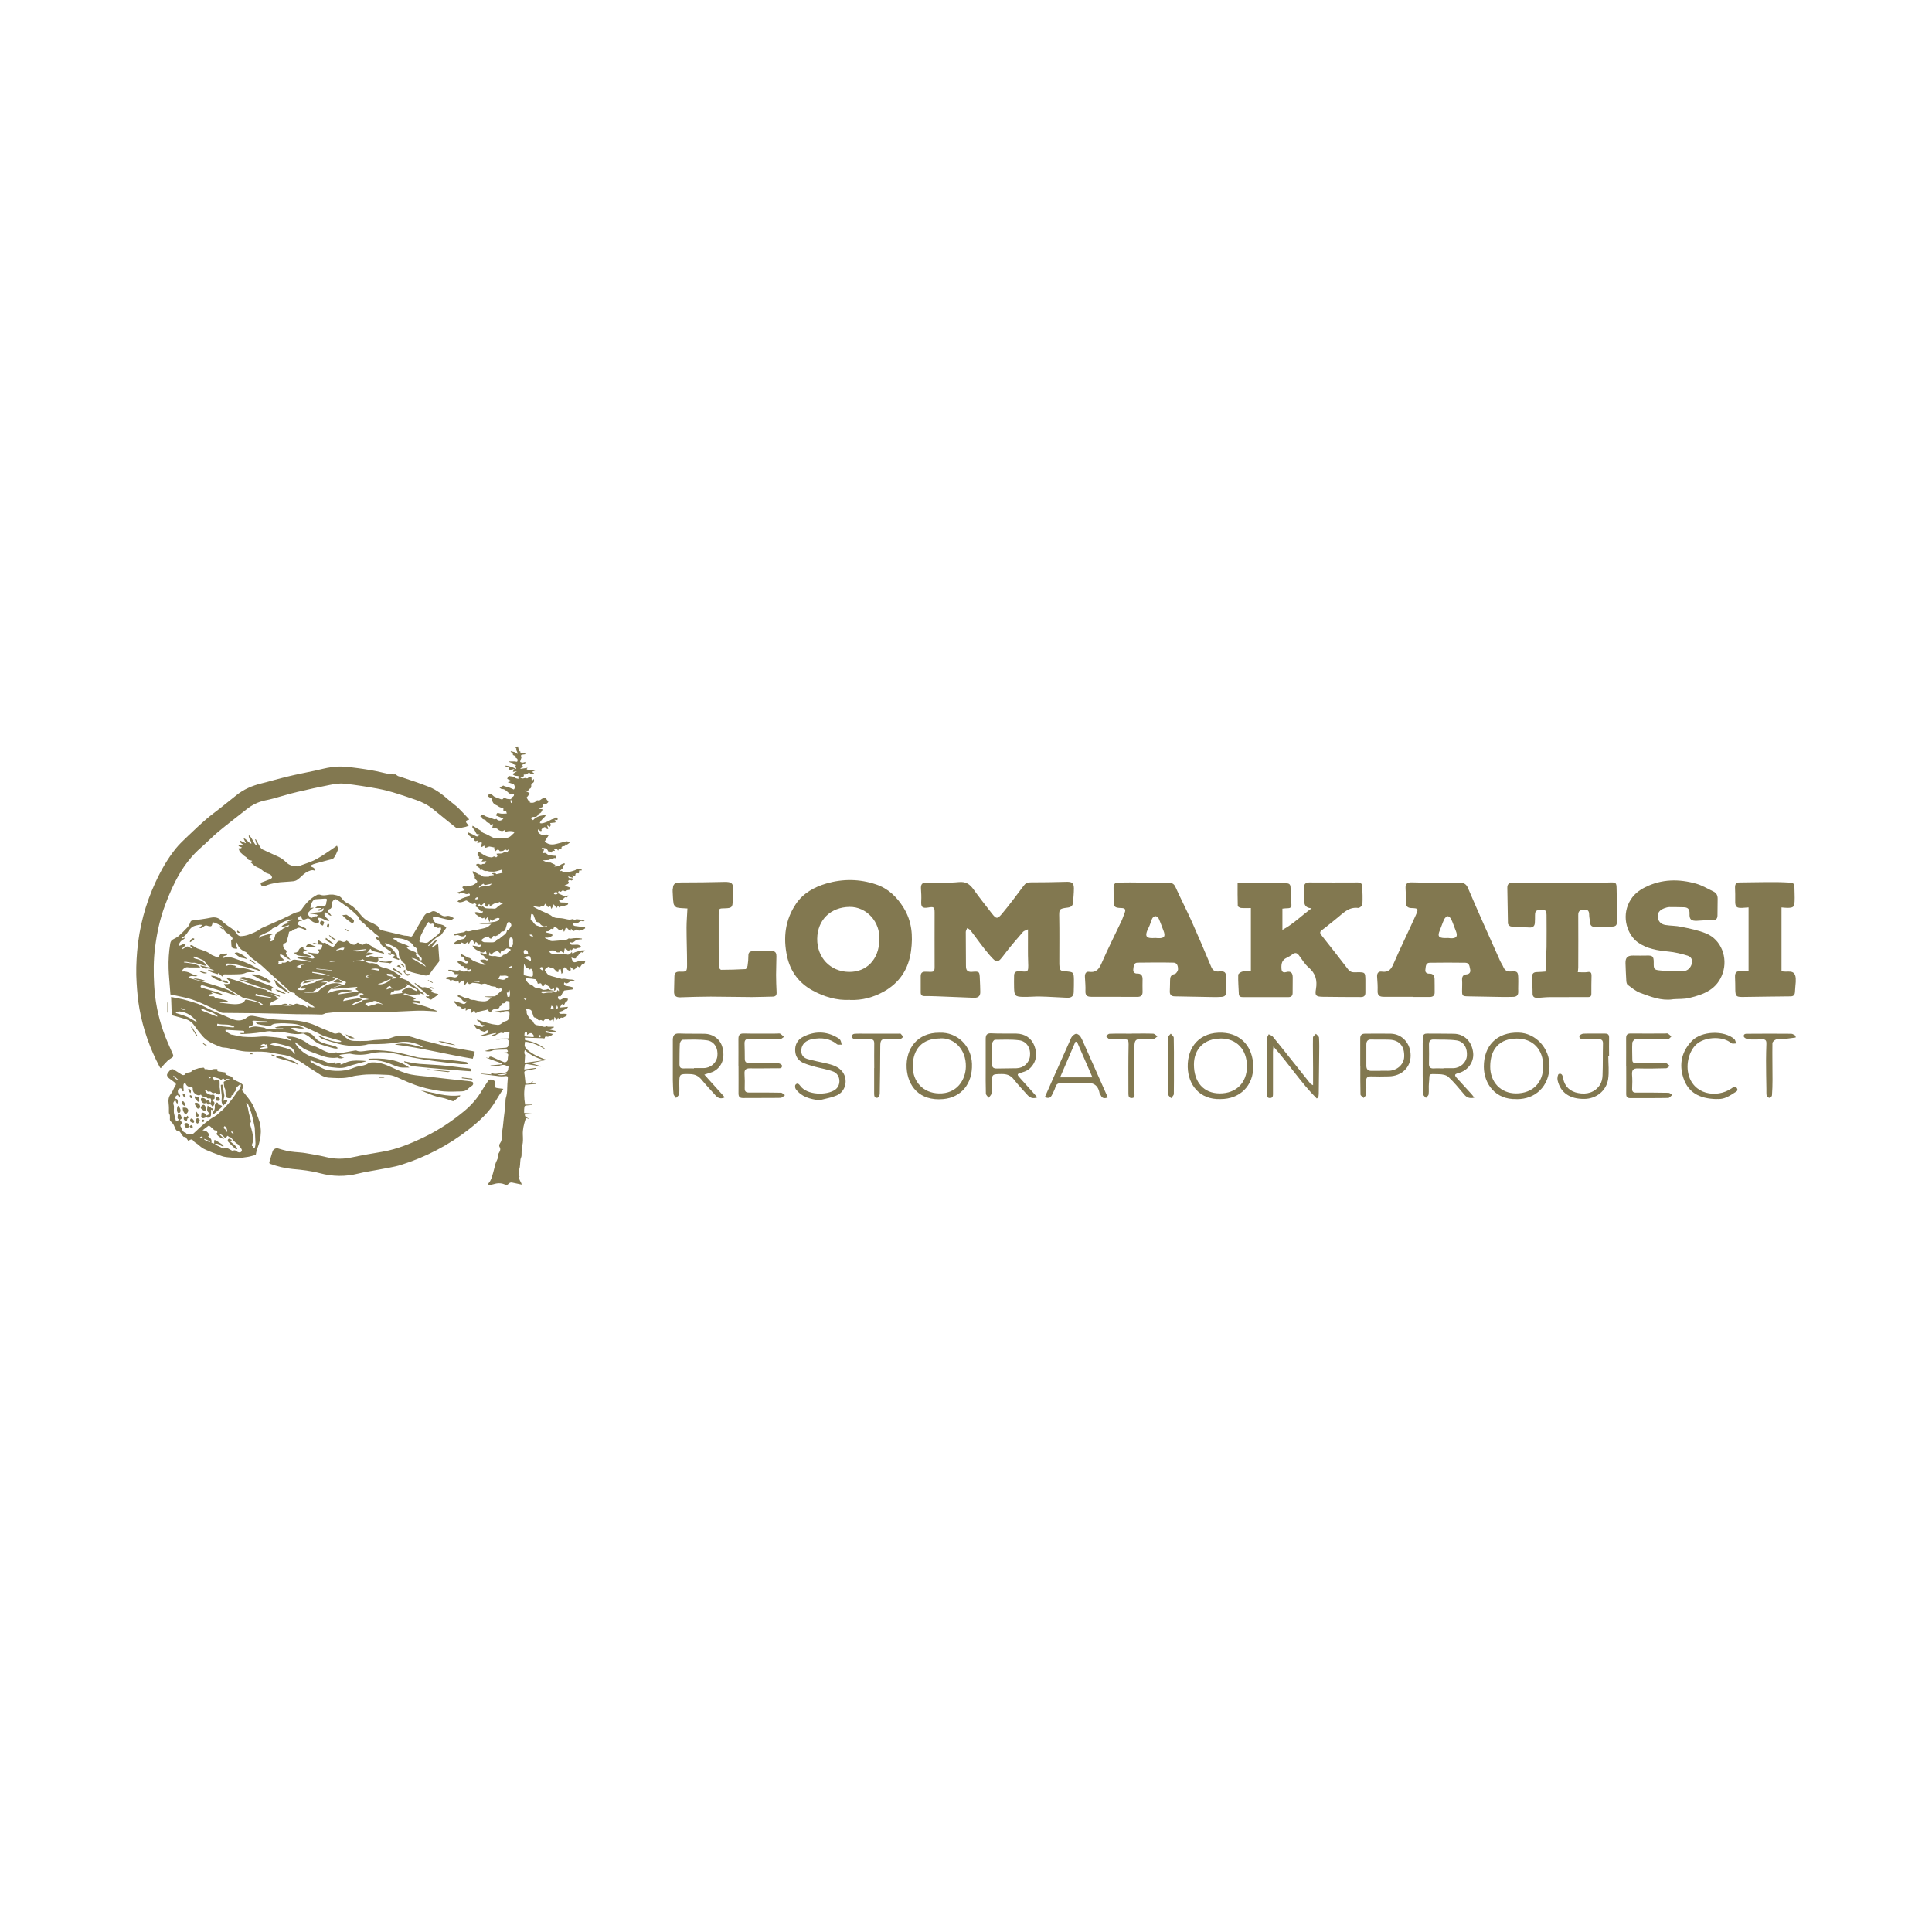 <svg xmlns="http://www.w3.org/2000/svg" id="Layer_1" data-name="Layer 1" viewBox="0 0 221.19 221.19"><defs><style>      .cls-1 {        fill: #827850;        stroke-width: 0px;      }    </style></defs><g><g><path class="cls-1" d="M77.04,118.89c.04-.46.29-.59.74-.57.95.04,1.91.01,2.86.03,1.03.02,1.83.64,2.07,1.56.31,1.18-.02,2.18-.95,2.72-.29.17-.65.23-1.12.4.81.9,1.56,1.73,2.34,2.6-.42.21-.76.11-1.04-.2-.54-.6-1.1-1.19-1.61-1.81-.36-.44-.76-.64-1.35-.65-1.2-.02-1.2-.05-1.21,1.13,0,.39.03.78-.02,1.16-.02.16-.23.3-.35.44-.1-.15-.28-.3-.29-.47-.06-.52-.06-1.05-.08-1.57v-4.77ZM79.45,122.31s0-.02,0-.03c.37,0,.74,0,1.11,0,.81-.01,1.47-.59,1.57-1.36.11-.92-.35-1.71-1.21-1.82-.92-.12-1.86-.08-2.79-.06-.11,0-.29.29-.3.45-.04.79-.03,1.59-.04,2.38,0,.29.11.46.44.45.41-.02.81,0,1.22,0Z"></path><path class="cls-1" d="M205.59,118.78c-.55.07-1.1.15-1.65.21-.21.02-.44-.05-.62.02-.17.07-.4.27-.4.42-.02,1.4.01,2.81.01,4.22,0,.58-.02,1.16-.06,1.74,0,.11-.17.29-.27.3-.11,0-.31-.13-.34-.23-.05-.25-.02-.52-.03-.78-.02-1.09-.04-2.19-.04-3.28,0-.63.02-1.26.04-1.89.01-.31-.04-.52-.41-.52-.54.01-1.09.04-1.63,0-.19-.01-.51-.18-.54-.31-.07-.37.28-.33.51-.33,1.64-.01,3.28-.02,4.92,0,.17,0,.33.15.5.23v.21Z"></path><path class="cls-1" d="M168.79,125.67c-.55.12-.88-.02-1.17-.38-.58-.69-1.15-1.39-1.8-2-.25-.23-.73-.31-1.1-.31-1.33-.02-.99-.16-1.13,1.09-.04.4.02.81-.03,1.22-.02.14-.2.27-.31.4-.11-.13-.3-.26-.31-.4-.05-.7-.05-1.4-.06-2.1,0-1.27,0-2.54,0-3.8,0-.21.05-.42.04-.63,0-.36.2-.44.51-.43,1.01.01,2.01,0,3.02.02,1.21.02,2.08.91,2.21,2.2.1,1.05-.61,2.02-1.68,2.3-.46.12-.5.23-.18.58.55.61,1.11,1.22,1.67,1.83.1.11.19.24.32.41ZM165.25,122.31s0-.02,0-.02c.39,0,.78.01,1.16,0,.8-.03,1.46-.64,1.53-1.4.08-.91-.36-1.67-1.2-1.78-.85-.12-1.72-.07-2.58-.1-.42-.02-.56.18-.56.57.01.72.02,1.45,0,2.17-.02.45.16.6.59.57.35-.03.71,0,1.06,0Z"></path><path class="cls-1" d="M118.76,125.64c-.54.19-.87.02-1.16-.31-.51-.58-1.06-1.14-1.53-1.75-.38-.49-.83-.63-1.42-.62-1.07.02-1.08,0-1.12,1.07-.01.39.03.78-.02,1.16-.02.18-.21.33-.32.49-.11-.16-.32-.32-.32-.49-.03-.97-.02-1.94-.02-2.91,0-1.11,0-2.22,0-3.34,0-.43.12-.67.64-.64.95.05,1.9.01,2.86.03,1.01.02,1.75.53,2.08,1.41.38.99.19,1.93-.56,2.61-.21.19-.5.32-.78.4-.71.21-.72.22-.23.76.63.68,1.24,1.38,1.9,2.12ZM113.59,120.64h0c0,.37.03.74,0,1.11-.05.46.15.59.57.58.74-.02,1.48-.01,2.22-.03.81-.02,1.45-.61,1.54-1.38.11-.9-.36-1.7-1.22-1.82-.92-.12-1.86-.07-2.79-.06-.11,0-.29.24-.31.39-.04.4-.01.81-.01,1.21Z"></path><path class="cls-1" d="M107.56,118.23c2.02-.08,3.65,1.48,3.72,3.57.08,2.33-1.28,3.85-3.29,4.03-2.74.25-4.07-1.51-4.19-3.55-.12-2.21,1.22-4.07,3.75-4.05ZM107.61,118.89c-1.97,0-3.1,1.15-3.11,3.19,0,1.8,1.22,3.05,2.97,3.1,2.09.07,3.08-1.56,3.11-3.06.04-2.03-1.41-3.36-2.97-3.24Z"></path><path class="cls-1" d="M173.63,125.83c-2.44.09-3.74-1.77-3.75-3.7-.01-2.36,1.45-3.98,3.99-3.91,1.94.05,3.57,1.79,3.53,3.87-.04,2.24-1.57,3.76-3.77,3.75ZM173.65,118.9c-1.92,0-3.03,1.15-3.04,3.19-.01,1.8,1.21,3.09,2.96,3.09,1.88,0,3.11-1.22,3.11-3.1,0-1.94-1.18-3.18-3.03-3.18Z"></path><path class="cls-1" d="M139.72,125.83c-2.4.08-3.69-1.66-3.74-3.65-.06-2.35,1.4-4.07,3.98-3.95,2.17.1,3.47,1.66,3.52,3.8.05,2.27-1.53,3.81-3.76,3.8ZM139.74,118.9c-1.84,0-3.05,1.17-3.05,2.97,0,2.04,1.12,3.3,2.95,3.31,1.88.01,3.12-1.22,3.12-3.1,0-1.94-1.19-3.19-3.02-3.19Z"></path><path class="cls-1" d="M150.75,125.76c-1.8-1.79-3.17-3.94-4.96-5.95-.02.31-.05.45-.05.6,0,1.59,0,3.17,0,4.76,0,.25.02.53-.34.54-.39.01-.34-.3-.34-.53,0-2.1,0-4.2,0-6.29,0-.16.12-.32.19-.48.16.09.36.14.47.27.63.76,1.23,1.53,1.85,2.3.82,1.03,1.64,2.06,2.46,3.09.05.06.14.08.3.17,0-.73,0-1.39,0-2.04,0-1.14-.03-2.28-.01-3.42,0-.14.22-.28.34-.42.12.14.34.28.35.43.04.65.03,1.3.02,1.95-.01,1.5-.03,3-.05,4.49,0,.14-.03.27-.05.41-.06.04-.12.08-.17.12Z"></path><path class="cls-1" d="M84.54,122.02c0-1.02.01-2.05,0-3.07,0-.47.16-.65.65-.63,1.25.03,2.51.01,3.76.01.12,0,.27-.04.37.01.16.09.29.25.43.37-.15.09-.3.26-.45.27-.55.03-1.09.02-1.64,0-.61,0-1.23-.01-1.84-.05-.41-.02-.59.13-.58.54.02.58.03,1.16.03,1.75,0,.38.18.49.52.48,1.08-.01,2.15-.02,3.23.01.18,0,.49.16.5.27.05.37-.25.32-.51.32-1.06,0-2.12.03-3.17.01-.47,0-.63.18-.6.63.03.55.04,1.09.02,1.64-.01.41.16.51.54.5,1.2-.01,2.4,0,3.6.02.16,0,.31.18.47.28-.17.11-.34.31-.51.31-1.43.03-2.86,0-4.29.02-.4,0-.52-.16-.52-.54.01-1.06,0-2.12,0-3.18h0Z"></path><path class="cls-1" d="M186.17,122.04c0-1.06.01-2.12,0-3.18,0-.42.16-.55.56-.54,1.31.02,2.61,0,3.92,0,.11,0,.23-.03.31.01.14.09.26.22.39.33-.13.11-.25.3-.38.31-.72.02-1.44-.01-2.17-.02-.51,0-1.02-.04-1.53.01-.15.01-.38.27-.39.42-.04.65,0,1.3,0,1.96,0,.37.24.37.5.37,1.06,0,2.12,0,3.17,0,.07,0,.16-.03.21,0,.14.09.27.21.41.32-.14.09-.28.27-.42.27-1.07.03-2.15.05-3.22.02-.56-.02-.71.2-.68.71.04.53.04,1.06.01,1.59-.02.39.15.48.51.47,1.22-.01,2.43,0,3.65.02.15,0,.29.16.43.24-.15.12-.31.35-.46.35-1.45.03-2.89.01-4.34.02-.34,0-.47-.13-.47-.47.01-1.08,0-2.15,0-3.23,0,0-.01,0-.02,0Z"></path><path class="cls-1" d="M155.73,122.05c0-1.06,0-2.11,0-3.17,0-.38.17-.54.55-.54.99,0,1.98-.02,2.96,0,1.3.04,2.27,1.13,2.26,2.51,0,1.36-1.03,2.35-2.49,2.38-.69.02-1.38.02-2.06,0-.38,0-.55.14-.54.53.02.51.03,1.02,0,1.53,0,.14-.19.27-.29.41-.12-.13-.35-.26-.36-.39-.03-1.09-.02-2.19-.02-3.28,0,0-.01,0-.02,0ZM158.01,122.59h0c.3,0,.6-.01.9,0,.98.02,1.81-.69,1.85-1.58.06-1.21-.53-1.93-1.67-1.98-.69-.03-1.37.01-2.06-.02-.46-.03-.6.2-.6.59,0,.81,0,1.62,0,2.42,0,.39.18.59.58.58.33,0,.67,0,1,0Z"></path><path class="cls-1" d="M93.78,125.96c-1.07-.13-2.02-.39-2.67-1.27-.09-.12-.12-.42-.03-.51.2-.24.39-.08.54.13.77,1.09,3.04,1.11,3.99.45.74-.52.63-1.75-.21-2.08-.67-.26-1.39-.36-2.08-.55-.42-.12-.85-.24-1.25-.4-.63-.25-.99-.72-1.03-1.4-.05-.73.28-1.31.89-1.62,1.3-.67,2.63-.68,3.92.07.14.08.29.17.36.3.09.15.11.35.15.52-.19-.02-.43.04-.55-.06-.84-.69-1.78-.76-2.79-.58-.77.14-1.21.57-1.28,1.2-.06.57.21.93.71,1.08.69.2,1.4.33,2.1.49.72.17,1.45.36,1.92,1,.66.9.34,2.25-.68,2.68-.63.27-1.34.38-2.01.56Z"></path><path class="cls-1" d="M126.83,125.64c-.39.15-.64.11-.8-.23-.04-.1-.13-.18-.15-.28-.18-.98-.79-1.23-1.71-1.14-.86.08-1.73.02-2.59,0-.38,0-.64.07-.75.48-.08.28-.23.55-.36.82-.19.41-.38.49-.85.32.37-.83.73-1.67,1.1-2.49.59-1.33,1.19-2.66,1.78-3.99.07-.16.13-.34.24-.47.13-.14.32-.31.48-.3.17,0,.39.17.48.32.21.34.36.72.52,1.09.86,1.94,1.73,3.88,2.61,5.87ZM123.3,119.27c-.06,0-.12,0-.18,0-.57,1.33-1.15,2.67-1.75,4.07h3.7c-.62-1.43-1.19-2.75-1.77-4.07Z"></path><path class="cls-1" d="M196.54,125.83c-2.02-.04-3.29-.79-3.82-2.44-.51-1.57-.19-3.03,1-4.24,1.1-1.12,3.66-1.22,4.84-.19.12.11.14.33.21.5-.19,0-.44.06-.55-.03-.98-.83-2.83-.71-3.79-.04-.95.67-1.42,2.2-1.15,3.48.52,2.45,3.25,2.9,4.95,1.74.21-.14.4-.35.61-.05.22.32-.09.42-.28.55-.94.62-1.35.74-2.01.71Z"></path><path class="cls-1" d="M184.13,120.92c0,.88.11,1.77-.02,2.63-.21,1.35-1.38,2.25-2.72,2.26-1.68.02-2.74-.71-3.07-2.15-.05-.23.03-.67.15-.71.36-.11.44.22.49.51.18.96.81,1.51,1.73,1.68.98.18,1.88-.05,2.47-.92.2-.3.3-.72.31-1.09.05-1.23.02-2.47.05-3.7,0-.42-.27-.46-.55-.47-.56-.02-1.13-.02-1.69,0-.26,0-.5-.06-.46-.35.02-.11.29-.26.45-.27.83-.03,1.66,0,2.49-.01.35,0,.46.14.46.47-.02.71,0,1.41,0,2.12-.02,0-.04,0-.06,0Z"></path><path class="cls-1" d="M129.58,118.33c.81,0,1.62-.02,2.43.01.17,0,.34.2.51.31-.15.1-.3.27-.46.29-.42.04-.84.05-1.26.02-.73-.05-.92.1-.92.83,0,1.79,0,3.59,0,5.38,0,.23.09.53-.31.54-.38.01-.37-.29-.38-.51,0-1.89-.02-3.77.02-5.66,0-.4-.05-.56-.46-.55-.42.01-.84,0-1.26,0-.16,0-.34.04-.47-.02-.16-.07-.28-.23-.41-.36.14-.09.28-.26.43-.26.85-.03,1.69-.01,2.54-.01,0,0,0,0,0-.01Z"></path><path class="cls-1" d="M100.09,122.28c0-.94-.02-1.87,0-2.81,0-.35-.11-.49-.45-.48-.47,0-.95.01-1.42.01-.16,0-.33.01-.47-.05-.12-.06-.26-.21-.26-.32,0-.09.18-.26.3-.27.42-.04.85-.02,1.27-.02,1.27,0,2.54,0,3.81,0,.09,0,.21-.03.26.02.1.1.21.23.23.35,0,.07-.17.22-.27.22-.45.03-.91.05-1.37.02-.79-.05-.94.07-.94.84-.01,1.82-.02,3.63-.06,5.45,0,.16-.16.42-.27.44-.34.05-.37-.23-.37-.49,0-.97,0-1.94,0-2.91,0,0,0,0,.01,0Z"></path><path class="cls-1" d="M134.4,122.07c0,1.06.01,2.11-.01,3.17,0,.17-.21.33-.32.49-.12-.16-.34-.31-.35-.47-.02-2.16-.01-4.33.01-6.49,0-.15.2-.29.31-.43.12.15.34.31.34.46.03,1.09.02,2.18.02,3.27,0,0,0,0,0,0Z"></path></g><g><path class="cls-1" d="M77.04,101.72c.01-.66.44-.69.96-.69,1.64,0,3.27-.02,4.91-.06.88-.03,1.1.18.99,1.06-.04.36-.02.74-.02,1.11,0,.73-.11.83-.87.85-.73.01-.73.01-.73.76,0,1.09,0,2.18,0,3.27,0,.9,0,1.8.03,2.69,0,.11.16.32.25.32.93,0,1.86-.03,2.79-.08.09,0,.22-.25.24-.4.06-.38.09-.77.09-1.16,0-.35.18-.48.48-.49.76-.01,1.52,0,2.28,0,.4,0,.45.31.45.59,0,.7-.04,1.41-.04,2.11,0,.67.03,1.34.06,2,.02.33-.11.5-.45.5-.79.01-1.59.05-2.38.05-1.57,0-3.14-.05-4.71-.05-1.16,0-2.33.04-3.49.08-.49.02-.73-.19-.71-.67.01-.58.02-1.16.04-1.74.01-.38.19-.54.6-.53.81.03.85,0,.85-.85,0-1.39-.06-2.78-.06-4.18,0-.73.07-1.46.1-2.2-.47-.04-.85-.02-1.2-.11-.16-.04-.35-.27-.38-.43-.08-.46-.08-.94-.11-1.41v-.32Z"></path><path class="cls-1" d="M205.59,112.42c-.03.38-.07.77-.09,1.15-.02.34-.16.5-.52.5-1.83.01-3.67.05-5.5.07-.7,0-.79-.1-.81-.8-.01-.49,0-.99-.03-1.48-.02-.49.15-.73.68-.66.26.03.52,0,.87,0v-7.31c-.2.02-.46.04-.71.05-.68.04-.84-.13-.82-.81.01-.51,0-1.02-.02-1.53,0-.35.1-.58.51-.57.51,0,1.02-.02,1.52-.02.93-.01,1.87-.03,2.8-.02.51,0,1.02.04,1.53.06.29.02.44.16.44.47,0,.56.05,1.12.02,1.68-.04.65-.15.73-.82.74-.21,0-.41-.03-.68-.05v7.27c.53.27,1.53-.34,1.63.83v.42Z"></path><path class="cls-1" d="M117.69,106.4c-.27.13-.46.17-.57.29-.71.83-1.44,1.65-2.09,2.52-.8,1.07-.88,1.13-1.76.11-.77-.89-1.43-1.86-2.15-2.79-.09-.12-.25-.19-.38-.28-.06.15-.17.3-.17.45,0,1.29.02,2.57.02,3.86,0,.48.12.74.7.7.85-.07.86-.03.89.84.02.49.05.99.05,1.48,0,.43-.21.65-.65.65-.05,0-.11,0-.16,0-1.42-.06-2.84-.12-4.26-.17-.44-.02-.88-.02-1.32-.02-.32,0-.44-.15-.43-.46,0-.61,0-1.23,0-1.84,0-.5.36-.51.7-.49.91.04.9.05.89-.85-.01-1.97,0-3.95,0-5.92,0-.63-.09-.69-.72-.58-.7.11-.85-.04-.81-.74.03-.47,0-.95-.03-1.42-.02-.41.07-.69.57-.69,1.25,0,2.51.06,3.76-.06.82-.08,1.26.24,1.69.84.67.94,1.4,1.85,2.11,2.77.47.6.61.64,1.1.07.88-1.05,1.7-2.15,2.52-3.25.21-.29.42-.4.78-.4,1.37,0,2.75-.02,4.12-.06.63-.02.85.13.86.74,0,.54-.06,1.09-.1,1.63-.03.37-.22.53-.61.58-1.02.13-.99.16-.97,1.2.03,1.55.01,3.1.01,4.65,0,.21,0,.42,0,.64.05.73.07.75.8.81.82.08.85.1.87.92.01.48-.01.95-.02,1.43,0,.5-.29.69-.75.67-1.02-.04-2.04-.12-3.06-.14-.67-.02-1.34.06-2.01.04-.88-.02-.98-.14-1.01-1.01-.02-.47,0-.95,0-1.42,0-.38.2-.52.57-.5,1.03.04,1.09.22,1.04-1.08-.04-.97-.01-1.94-.02-2.9,0-.22,0-.45,0-.81Z"></path><path class="cls-1" d="M143.21,111.23v-7.27c-.37,0-.75.02-1.13-.01-.13-.01-.37-.15-.37-.23-.03-.87-.02-1.75-.02-2.64,1.34,0,2.59,0,3.84,0,.58,0,1.16.05,1.74.05.34,0,.47.14.48.47.02.65.05,1.3.1,1.95.02.3-.09.42-.39.43-.21,0-.42.03-.64.05v2.43c1.29-.69,2.22-1.67,3.35-2.47-.96-.06-.86-.7-.87-1.27,0-.37-.02-.74-.01-1.11,0-.37.17-.58.59-.58,1.85.01,3.71.01,5.56,0,.33,0,.51.14.52.45.03.69.06,1.37.02,2.06,0,.15-.33.43-.48.41-1.13-.15-1.76.65-2.51,1.23-.56.43-1.08.9-1.65,1.31-.26.19-.23.35-.07.56,1.03,1.31,2.07,2.61,3.08,3.94.31.41.7.32,1.1.32.83,0,.85.02.87.85,0,.49,0,.99,0,1.48,0,.36-.16.51-.51.51-1.46-.01-2.92,0-4.38-.03-.77-.02-.9-.12-.77-.88.17-1.01-.04-1.8-.84-2.48-.45-.38-.75-.92-1.12-1.4-.21-.27-.43-.33-.72-.11-.21.16-.44.3-.68.41-.54.25-.62.68-.59,1.22.02.41.22.5.54.41.56-.15.75.11.75.61,0,.6,0,1.19-.01,1.79,0,.33-.18.47-.5.47-.88,0-1.76,0-2.64,0-.85,0-1.69-.01-2.54,0-.3,0-.47-.08-.48-.4-.03-.72-.09-1.44-.07-2.15,0-.14.3-.34.49-.38.3-.06.62-.02.96-.02Z"></path><path class="cls-1" d="M128.31,114.12c-1.13,0-2.25,0-3.38,0-.46,0-.68-.15-.66-.65.02-.54-.03-1.09-.06-1.63-.02-.36.12-.64.49-.58.87.12,1.16-.39,1.46-1.08.7-1.59,1.48-3.15,2.23-4.72.15-.32.25-.66.38-.98.15-.38,0-.51-.38-.52-.81-.03-.88-.11-.89-.94,0-.48,0-.95-.01-1.43,0-.35.15-.53.5-.54.47,0,.95-.03,1.42-.02,1.46.01,2.92.04,4.38.04.37,0,.61.1.78.47.6,1.33,1.27,2.63,1.87,3.96.77,1.72,1.5,3.45,2.23,5.19.18.43.45.57.9.53.66-.05.79.07.81.7.02.56,0,1.12,0,1.69,0,.37-.22.5-.53.52-.33.02-.67.03-1.01.02-1.44-.02-2.88-.05-4.33-.08-.42,0-.61-.2-.58-.62.02-.4.02-.81.03-1.22,0-.36.08-.63.53-.72.17-.03.38-.36.38-.55,0-.31-.07-.74-.51-.75-1.37-.03-2.75-.02-4.12,0-.46,0-.45.45-.49.76-.04.3.12.5.47.49.43-.01.59.23.59.63,0,.48-.02.95,0,1.43.02.44-.19.61-.6.61-.64,0-1.27,0-1.91,0,0,0,0,0,0-.01ZM132.29,107.39c.09,0,.18.02.26.02.74.04.92-.19.65-.87-.18-.46-.34-.93-.54-1.37-.06-.13-.25-.28-.38-.28-.13,0-.31.15-.37.28-.15.31-.22.67-.38.98-.6,1.16-.25,1.31.75,1.24Z"></path><path class="cls-1" d="M161.8,114.12c-1.13,0-2.25,0-3.38,0-.47,0-.72-.14-.7-.67.02-.54-.02-1.09-.06-1.64-.02-.41.16-.63.56-.57.72.1,1.04-.24,1.31-.88.81-1.87,1.72-3.7,2.55-5.56.35-.78.31-.81-.53-.84-.44-.02-.59-.26-.6-.64-.02-.53.01-1.06-.03-1.59-.04-.55.21-.73.71-.71.51.02,1.02.02,1.53.02,1.3,0,2.61.02,3.91.02.47,0,.78.1,1,.62,1.19,2.8,2.44,5.57,3.68,8.34.11.24.27.45.37.7.17.4.45.53.88.5.71-.05.8.03.82.75.02.53-.02,1.06,0,1.59,0,.42-.22.56-.59.57-.41,0-.81.02-1.22.01-1.3-.02-2.6-.05-3.9-.07-.68-.01-.73-.05-.72-.71,0-.39.03-.78,0-1.16-.02-.38.11-.62.51-.65.35-.03.48-.27.42-.55-.08-.31-.06-.77-.55-.78-1.36-.02-2.71-.02-4.07,0-.51,0-.46.47-.51.78-.06.33.16.48.48.47.42-.01.56.26.57.61.02.49,0,.99.01,1.48.02.41-.18.58-.57.58-.64,0-1.27,0-1.91,0,0,0,0,0,0,0ZM165.74,107.39c.1,0,.21.02.31.03.7.04.88-.22.62-.85-.18-.44-.32-.89-.52-1.32-.07-.16-.28-.36-.41-.35-.14,0-.33.21-.41.37-.19.41-.32.85-.5,1.27-.26.62-.14.83.53.86.12,0,.25,0,.37,0Z"></path><path class="cls-1" d="M97.31,114.47c-1.52.09-2.98-.36-4.31-1.09-1.51-.83-2.51-2.14-2.89-3.89-.47-2.15-.21-4.19,1.02-6.01.82-1.22,2.09-1.92,3.48-2.33,1.89-.55,3.79-.53,5.67.1,1.41.47,2.39,1.43,3.16,2.66.96,1.55,1.1,3.2.86,4.98-.29,2.1-1.34,3.65-3.15,4.65-1.16.64-2.44,1-3.84.94ZM100.67,107.65c.15-2.11-1.48-3.85-3.41-3.82-2.14.03-3.67,1.47-3.7,3.64-.03,2.16,1.5,3.76,3.62,3.8,2.03.04,3.45-1.44,3.49-3.62Z"></path><path class="cls-1" d="M191.51,114.41c-1.32.19-2.52-.3-3.7-.73-.53-.19-.99-.59-1.46-.93-.11-.08-.15-.31-.16-.47-.04-.67-.07-1.34-.09-2-.02-.66.24-.89.88-.88.53,0,1.06.02,1.58,0,.64-.02.77.1.77.76-.01.81.01.88.81.95.82.08,1.65.09,2.48.08.45,0,.81-.23,1-.66.22-.5.1-.96-.42-1.12-.72-.22-1.46-.4-2.2-.47-1.24-.12-2.45-.31-3.49-1.05-1.14-.82-1.91-2.82-.97-4.62.42-.81,1.05-1.31,1.81-1.69,1.89-.95,3.88-.97,5.87-.4.68.2,1.3.58,1.95.89.36.17.49.47.48.86-.02.63,0,1.26-.02,1.9-.01.36-.18.55-.6.53-.58-.03-1.16.03-1.74.06-.66.03-.89-.15-.86-.81.02-.54-.2-.74-.7-.74-.53,0-1.06-.03-1.59-.02-.2,0-.42.07-.61.14-.44.17-.78.46-.74.98.04.52.38.85.87.93.61.1,1.23.08,1.83.21.96.2,1.94.39,2.84.76,1.74.71,2.5,2.78,1.9,4.54-.63,1.87-2.16,2.44-3.82,2.84-.61.15-1.26.1-1.89.15Z"></path><path class="cls-1" d="M180.64,111.3c.4,0,.76.05,1.1-.01.39-.07.47.09.47.42-.01.69-.03,1.38-.02,2.07,0,.42-.28.37-.55.37-1.43,0-2.85,0-4.28.01-.46,0-.91.07-1.37.08-.34,0-.54-.12-.53-.53.01-.58-.05-1.16-.07-1.74-.01-.4.09-.69.58-.68.31,0,.62-.04.97-.06.04-.95.1-1.88.12-2.81.02-1.22,0-2.44,0-3.66,0-.36-.06-.62-.52-.6-.67.03-.79.1-.8.61,0,.3,0,.6-.02.9-.02.36-.23.54-.59.52-.72-.03-1.44-.05-2.16-.12-.12-.01-.33-.22-.33-.35-.04-1.35-.03-2.71-.07-4.07-.01-.46.23-.58.6-.59,1.09,0,2.19,0,3.28,0,.49,0,.98-.02,1.47,0,1.11.01,2.22.06,3.33.05,1.02,0,2.04-.05,3.07-.08.68-.02.75.03.76.68.03,1.18.05,2.36.06,3.53,0,.79-.1.86-.9.85-.52-.01-1.05.01-1.57.03-.37.01-.6-.1-.63-.51-.02-.3-.1-.59-.1-.89,0-.42-.16-.62-.6-.57-.39.04-.66.1-.65.61.02,2.01,0,4.02,0,6.03,0,.14-.03.28-.05.51Z"></path></g></g><g><g><path class="cls-1" d="M31.64,117.71c-.05-.02-.11-.04-.18-.07.43-.15.86-.17,1.3-.16.2,0,.41,0,.6-.04.36-.07.7.01,1.04.11.15.04.3.09.44.16-.5.16-1.01-.16-1.51,0,0,.02-.01.05-.02.07.15.06.3.13.45.19.2.08.39.16.59.22.15.04.33.08.48.06.51-.1.89.11,1.19.49.29.38.7.58,1.14.72.38.12.78.19,1.16.3.12.03.22.12.33.19-.01.03-.02.06-.03.1-.14-.01-.29,0-.42-.04-.5-.14-1.01-.27-1.5-.44-.46-.17-.83-.48-1.2-.79-.2-.17-.43-.3-.66-.42-.08-.04-.21-.04-.3-.02-.52.11-1.03.02-1.54-.07-.5-.09-1-.2-1.52-.15-.12.01-.24,0-.36-.03-.38-.09-.73.03-1.1.08-.47.07-.93.12-1.4.16-.32.03-.63.04-.95.05-.07,0-.14-.04-.2-.06,0-.02,0-.03,0-.05h.48c.06-.16.02-.25-.13-.26-.65-.04-1.3-.08-1.95-.11-.01,0-.03,0-.04.01-.06.15.06.21.15.26.16.1.32.18.48.27.04.02.09.01.13.02.17.04.34.08.52.11.23.04.46.1.7.12.37.03.74.04,1.11.04.44,0,.87-.07,1.31-.07.35,0,.69.05,1.04.07.6.05,1.19.13,1.76.33.08.03.16.05.25.07.01-.03.02-.05.03-.08-.18-.12-.36-.23-.55-.35.48-.08.92,0,1.35.16.45.17.88.4,1.26.7.08.06.19.1.3.12.49.09.89.36,1.32.57.44.22.89.37,1.4.24.05-.01.12-.02.16,0,.26.19.52.08.78.02.44-.09.88-.16,1.32-.24.05,0,.1-.01.14,0,.41.19.83.07,1.25.02.9-.12,1.79-.03,2.67.08,1.05.13,2.07.43,3.09.68.16.04.33.05.5.06.66.05,1.32.08,1.98.13.68.06,1.36.13,2.04.21.33.04.66.08.99.13.13.02.25.06.25.25-.26,0-.52.02-.78,0-.98-.1-1.97-.2-2.95-.34-.88-.12-1.77-.26-2.64-.43-.67-.12-1.33-.31-1.99-.44-.92-.19-1.84-.23-2.78-.01-.74.17-1.52.21-2.28.03-.09-.02-.19-.01-.28,0-.26.03-.51.06-.76.09-.08.01-.17.05-.25.08.09.07.17.17.28.22.08.04.19.02.28.04-.23.1-.46.16-.7.03-.03-.01-.06-.03-.09-.02-.77.12-1.49-.08-2.19-.36-.49-.19-.99-.35-1.46-.57-.28-.13-.52-.36-.78-.55-.12-.09-.24-.17-.39-.28,0,.09,0,.12,0,.13.51.78,1.18,1.33,2.09,1.59.53.15,1.04.36,1.55.58.23.1.43.14.66.06.09-.03.18-.05.28-.07-.01.07-.02.11-.04.2.23-.05.44-.1.66-.14,0,.06-.01.11-.02.21.18-.06.34-.1.48-.17.57-.29,1.18-.31,1.8-.28.2,0,.41.02.61.04,0,.02,0,.03.01.05-.27.07-.54.13-.8.21-.42.12-.86.22-1.27.38-.4.15-.8.18-1.21.14-.39-.04-.79-.07-1.18-.16-.33-.08-.63-.24-.95-.36-.27-.11-.54-.21-.82-.31-.03-.01-.08.02-.12.03.02.05.02.12.06.14.16.1.33.19.5.28.3.16.6.33.91.47.2.09.41.14.62.18.99.15,1.98.12,2.92-.29.35-.15.72-.17,1.08-.26.16-.04.32-.09.45-.18.17-.13.34-.15.54-.16.79-.04,1.5.23,2.2.55.74.34,1.46.68,2.27.84.62.12,1.24.16,1.86.23.75.08,1.49.17,2.24.26.9.1,1.79.19,2.69.29.1.01.25.06.28.13.06.15.02.3-.15.4-.15.09-.3.2-.42.33-.21.22-.48.28-.76.29-.66.02-1.33.05-1.99,0-.55-.04-1.1-.16-1.65-.27-1.13-.23-2.2-.65-3.25-1.13-.48-.22-.96-.47-1.5-.49-.71-.03-1.42-.07-2.14-.05-.51,0-1.02.07-1.53.14-.32.04-.63.16-.95.21-.72.12-1.44.06-2.16.02-.71-.04-1.2-.51-1.76-.84-.57-.33-1.08-.75-1.65-1.08-.59-.34-1.21-.62-1.9-.71-.44-.06-.88-.17-1.32-.24-.35-.06-.7-.1-1.06-.11-.61-.02-1.23.02-1.84-.02-.42-.03-.83-.13-1.24-.21-.41-.08-.81-.23-1.24-.24-.27,0-.53-.14-.79-.24-.61-.24-1.19-.54-1.63-1.04-.32-.36-.63-.75-.9-1.15-.27-.4-.61-.69-1.07-.83-.48-.15-.97-.27-1.45-.41-.05-.02-.13-.07-.14-.12-.03-.66-.05-1.32-.07-2,.52.11,1.01.18,1.48.3.6.16,1.19.33,1.77.55.42.16.8.4,1.21.59.57.26,1.15.5,1.73.74.32.14.62.29.95.4.54.18,1.07.14,1.53-.23.3-.24.6-.22.96-.14.72.16,1.46.28,2.2.36.71.07,1.42.06,2.13.1,1.02.06,2,.29,2.93.75.36.18.75.31,1.13.47.22.09.42.21.65.28.11.04.25.02.37-.02.18-.06.32-.05.47.08.25.22.49.45.77.62.18.11.42.16.64.18.49.02.97.01,1.46,0,.3-.01.59-.08.89-.1.46-.04.93-.03,1.38-.1.3-.05.59-.19.89-.28.8-.23,1.59-.14,2.37.14.47.17.96.29,1.45.41.9.23,1.79.46,2.7.65.82.17,1.65.3,2.47.45.07.01.13.03.23.06-.07.27-.14.52-.22.81-2.98-.49-5.91-1.25-8.93-1.63,1.1-.31,2.12.08,3.15.33,0-.03.02-.05.03-.08-.12-.07-.24-.14-.37-.2-.72-.3-1.48-.45-2.25-.32-1.16.2-2.32.24-3.5.23-.16,0-.32.08-.48.1-1.01.16-2.02.13-3.01-.13-.59-.16-1.18-.33-1.76-.53-.21-.07-.39-.25-.58-.38.01-.02.02-.04.04-.06.41.18.82.39,1.24.54.43.15.88.25,1.33.2,0-.03.01-.05.02-.08-.05-.02-.1-.06-.15-.07-.6-.17-1.21-.32-1.8-.52-.36-.12-.68-.34-1.02-.49-.62-.28-1.22-.6-1.87-.79-.51-.15-1.06-.14-1.59-.18-.28-.02-.56,0-.84.02-.25.02-.49.02-.72.2-.13.1-.4.06-.6.04-.32-.03-.63-.09-.94-.16-.08-.02-.15-.09-.22-.14l.02-.05h1.35s.02-.02.03-.03c-.06-.03-.11-.09-.18-.1-.27-.02-.55-.03-.82-.04-.22-.01-.44-.03-.65-.04-.11,0-.19,0-.14.16.03.1.04.22.02.32-.02.05-.13.1-.2.12-.06.01-.13-.02-.2-.03-.02.08-.03.13-.06.25.22-.05.4-.11.59-.14.11-.02.23-.01.35,0,.25.03.5.07.75.11.03,0,.06,0,.08.01.35.24.77.12,1.15.19.09.02.2-.03.3-.05,0-.02,0-.04,0-.06ZM20.13,115.92s.01.04.02.06c.43.14.88.26,1.29.44.41.18.79.44,1.18.66-.52-.71-1.18-1.21-2.08-1.29-.13-.01-.28.09-.42.13ZM30.95,119.59c.59.13,1.19.23,1.77.4.34.1.71.21.9.58.02.03.09.04.18.07-.12-.39-.29-.68-.65-.8-.44-.14-.89-.27-1.35-.36-.29-.06-.61-.08-.86.09ZM24.89,117.2c-.05.15-.06.25.09.26.55.05,1.1.11,1.65.16.06,0,.12-.01.19-.02,0-.02,0-.04,0-.06-.59-.38-1.3-.15-1.93-.34ZM24.95,116.37c-.52-.57-1.26-.55-1.81-.92-.16.14-.08.22.05.27.53.22,1.06.43,1.59.64.03.01.07,0,.17,0ZM30.6,119.52s-.07.03-.1.04c-.04.02-.1.06-.11.05-.18-.18-.35-.06-.5.04-.06.04-.1.1-.15.15.25-.03.47-.06.68-.09,0,.03.01.06.02.09-.22.06-.43.12-.7.19.05.04.09.11.13.1.26-.02.52-.07.78-.1-.02-.16-.04-.31-.06-.47ZM20.69,115.42c.09.19.4.25.6.12l-.6-.12ZM32.42,117.73s0-.03,0-.04h-.68s0,.03,0,.04h.68Z"></path><path class="cls-1" d="M53.93,122.65c-.42-.03-.84-.05-1.25-.09-.64-.05-1.28-.1-1.92-.16-1.17-.1-2.34-.2-3.5-.33-.25-.03-.49-.22-.73-.34-.09-.05-.18-.1-.27-.16,0-.02.01-.04.02-.07.28.06.56.12.84.17.3.05.6.11.91.13.78.06,1.55.09,2.33.15.58.04,1.15.11,1.73.18.54.06,1.08.14,1.62.19.21.02.26.11.21.32Z"></path><path class="cls-1" d="M46.86,122.22c-.26,0-.52,0-.78,0-.52-.02-.97-.25-1.43-.44-.68-.27-1.38-.41-2.11-.43-.06,0-.12,0-.18-.03-.07-.02-.14-.05-.2-.11,1.65-.08,3.26,0,4.71,1.01Z"></path><path class="cls-1" d="M48.2,124.84c1.49.24,2.93.78,4.48.56,0,.02,0,.05.01.07-.24.19-.48.39-.73.58-.04.03-.12.02-.18,0-.4-.13-.79-.31-1.2-.38-.85-.13-1.61-.51-2.39-.83Z"></path><path class="cls-1" d="M34.18,121.94c-.81-.47-1.74-.58-2.61-.9.14-.16.31-.2.48-.13.42.16.84.31,1.26.46.34.12.66.26.87.57Z"></path><path class="cls-1" d="M52.15,119.64c-.16.06-1.84-.3-1.95-.45.7.02,1.31.26,1.95.45Z"></path><path class="cls-1" d="M40.6,118.85c-.46.12-.78-.08-1.04-.44.35.15.69.29,1.04.44Z"></path><path class="cls-1" d="M48.96,122.41l2.51.25s0,.03,0,.05c-.06,0-.12.03-.18.03-.34-.04-.67-.08-1.01-.12-.44-.05-.89-.1-1.33-.15,0-.02,0-.04,0-.05Z"></path><path class="cls-1" d="M52.88,123.35c.39.04.79.09,1.18.14.01,0,.01.06.03.11-.42-.05-.82-.1-1.21-.15,0-.03,0-.07,0-.1Z"></path><path class="cls-1" d="M22.51,118.63c-.21-.35-.43-.7-.64-1.05.03-.02.05-.03.08-.05.21.35.43.69.64,1.04-.03.02-.05.04-.08.06Z"></path><path class="cls-1" d="M19.26,114.77c-.02.38-.04.76-.06,1.15h-.04v-1.15s.06,0,.1,0Z"></path><path class="cls-1" d="M44.04,123.39h-.7c.15-.13.46-.13.7,0Z"></path><path class="cls-1" d="M28.58,120.63c.12-.07.24-.12.38.06h-.38s0-.04,0-.06Z"></path><path class="cls-1" d="M23.28,119.42c.15.1.29.2.44.31-.02.02-.03.05-.05.07-.15-.1-.3-.2-.44-.31.02-.02.03-.05.05-.07Z"></path><path class="cls-1" d="M31.09,120.73c.13.03.26.06.39.08-.16.16-.28.04-.4,0,0-.03,0-.05.01-.08Z"></path></g><g><path class="cls-1" d="M36.36,102.42h.25c.38.16.77.05,1.15,0,.12,0,.25,0,.37,0,.07.01.15.03.22.04.32.06.63.16.81.43.16.23.36.39.6.51.44.21.83.51,1.15.88.15.17.29.35.44.52.3.35.64.63,1.08.79.26.09.5.26.74.39.06.03.12.09.14.15.09.28.33.36.57.42.64.16,1.29.3,1.93.45.15.04.3.08.46.11.18.03.37.02.55.07.31.08.31.09.47-.17.02-.03.04-.06.05-.09.36-.62.72-1.24,1.09-1.86.18-.3.37-.58.77-.58.04,0,.07-.03.11-.05.21-.15.43-.14.64-.02.18.1.36.22.54.34.19.12.39.2.62.13.31-.09.55.08.86.24-.15.1-.26.23-.36.22-.38-.05-.76-.14-1.14-.24-.3-.08-.58-.2-.89-.15-.12.37.27.82.65.85.34.03.64.13.87.42-.18.25-.37.51-.56.77-.03.04-.07.09-.12.11-.38.13-.65.42-.94.68-.17.15-.31.32-.47.48.01.02.03.03.04.05.37-.17.57-.61,1.04-.7-.24.28-.45.54-.66.8.02.03.05.06.07.08.2-.15.4-.3.62-.46.02.06.04.09.05.12.04.61.09,1.21.13,1.82,0,.06-.04.13-.08.18-.31.4-.64.79-.92,1.21-.21.32-.43.38-.79.28-.59-.16-1.21-.23-1.77-.49-.16-.08-.25-.18-.29-.34-.02-.09-.03-.18-.04-.26-.02-.18-.1-.32-.29-.38-.05-.02-.08-.08-.11-.13-.06-.1-.11-.21-.17-.3-.12-.18-.2-.36-.18-.59.02-.25-.06-.47-.31-.6-.15-.08-.28-.2-.44-.27-.25-.12-.52-.22-.78-.32-.02.03-.04.06-.06.09.09.09.16.24.26.27.48.13.75.49,1,.86.05.08.11.17.11.25,0,.15.01.29.21.3.03,0,.06.07.07.1,0,.02-.06.07-.08.07-.24-.08-.48-.17-.73-.26.12-.11.2-.19.31-.28-.2-.08-.35-.14-.49-.2h0c.01-.06.02-.12.03-.2-.16-.11-.36-.22-.53-.36-.27-.22-.65-.33-.71-.76,0-.03-.06-.04-.1-.07-.14-.11-.28-.22-.4-.35-.03-.03-.02-.11-.02-.18.15.06.26.11.38.15l.06-.08c-.07-.07-.13-.15-.21-.21-.13-.11-.29-.19-.4-.31-.27-.32-.67-.47-.93-.82-.24-.33-.72-.47-.83-.94,0-.03-.04-.05-.06-.08-.73-.79-1.61-1.4-2.5-1.98-.04-.03-.13-.02-.18,0-.18.09-.3.24-.32.45-.01.1-.02.2-.03.31-.01.17-.06.31-.26.36-.15.04-.2.22-.1.35.06.08.13.14.19.21.05.06.09.13.13.2-.1,0-.17-.04-.23-.08-.12-.08-.22-.18-.34-.26-.16-.1-.21-.07-.22.12-.02.21.11.34.25.47.1.1.21.18.32.27l-.05.06c-.45.03-.78-.41-1.28-.35.04.12.07.21.11.3.08.19.02.29-.19.28-.28,0-.54-.09-.71-.31-.18-.22-.36-.24-.59-.12-.05.03-.12.04-.18.05-.15.03-.25-.04-.29-.19-.08-.27-.15-.29-.34-.08-.06.06-.08.16-.12.25q.45.01.48.21s-.04,0-.06,0c-.17-.08-.27,0-.35.14-.09.16-.03.28.13.35.19.08.37.16.56.25.11.05.25.06.22.28-.14-.05-.26-.09-.38-.14-.25-.1-.49-.24-.75-.02-.02.01-.05,0-.08.01-.11.04-.23.07-.31.14-.1.09-.17.19-.33.14-.03,0-.1.06-.12.1-.05.19-.06.39-.13.58-.1.26-.02.66-.46.72-.02,0-.04.03-.05.06-.09.16,0,.51.15.6.16.1.31.19.15.41-.02.03-.01.1,0,.14.08.12.16.23.25.34.08.09.16.18.27.31-.5-.09-.73-.57-1.2-.62-.07.38.35.4.44.68-.23.03-.44.06-.64.09,0,.02.03.09.03.15,0,.06-.03.12-.05.18.17.01.3.03.44.04-.07-.2-.06-.21.18-.18.1.01.23-.01.31-.07.12-.08.2-.16.33-.03.04.03.2.01.22-.03.12-.23.32-.24.53-.21.51.07,1.03.15,1.54.22.06,0,.13,0,.19,0,0-.02,0-.03,0-.05-.52-.12-1.04-.23-1.56-.35.03-.07.07-.1.1-.1.26-.01.53-.05.79-.03.27.03.53.12.8.17.08.02.18-.02.27-.04-.04-.09-.05-.21-.11-.26-.15-.11-.32-.18-.48-.27-.06-.03-.12-.05-.18-.08,0-.02.01-.03.02-.05.16.03.32.05.48.07.22.03.43.06.65.06.06,0,.15-.09.17-.16.02-.05-.05-.13-.08-.2-.02-.03-.06-.05-.12-.11.12,0,.2.01.27,0,.07-.01.17-.03.19-.08.06-.13.08-.28.11-.43-.38-.09-.79,0-1.13-.25.15,0,.3.03.44.07.15.04.23.02.21-.16,0-.06.02-.13.04-.22.16.11.27.2.4.28.05.03.14.08.18.05.14-.08.22.01.33.08.2.12.4.24.6.34.14.07.24,0,.32-.12.1-.14.2-.29.32-.42.14-.16.31-.15.49-.06q.32.16.58-.1c.07.05.14.1.21.15.07.06.14.13.22.18.24.18.54.21.67.03.12-.16.22-.15.35-.04.05.04.12.04.16.08.16.15.29.09.43-.02.11-.09.23-.1.35-.02.16.1.33.19.49.3.03.02.03.1.04.15,0-.02.02-.03.02-.05.18.08.36.17.54.25.15.07.31.12.46.19.12.06.24.15.35.22-.01.03-.03.05-.04.08-.44-.1-.89-.2-1.33-.31-.04-.01-.07-.09-.11-.14-.03-.04-.05-.07-.08-.1-.03.03-.07.05-.1.09-.05.06-.09.12-.13.18-.08.1-.17.2-.25.29.11-.05.2-.16.28-.15.22.03.44.1.66.16-.31.07-.6.14-.89.2-.03,0-.06.04-.09.07.03.03.06.07.09.08.06.01.16.03.2,0,.15-.14.32-.09.48-.06.15.03.3.08.45.12,0-.02,0-.05,0-.07.26-.06.5.08.76.13-.1.03-.2.04-.3.03-.1,0-.2-.02-.3-.03.1.32.04.59-.38.5-.09-.02-.18-.03-.26-.04-.26-.04-.52-.08-.79-.12,0,.03-.02.05-.02.08.19.06.39.2.58.18.37-.04.67.07.94.27.23.17.48.23.75.29.68.15,1.23.57,1.82.96-.08.02-.14.03-.19.04,0,.02,0,.04-.01.06.2.08.41.17.61.25.09.04.19.05.26.11.42.31.84.63,1.26.95.02.02.02.05.04.07.05.06.1.12.17.17.17.11.38.18.47.37-.01.02-.02.04-.03.06-.13-.05-.26-.11-.4-.17,0,.06,0,.1-.01.14-.12,0-.22,0-.32,0-.14.01-.28.04-.42.06-.08.01-.16.05-.24.03-.23-.05-.46-.13-.69-.19-.06-.02-.14.02-.21.03,0,.02,0,.04,0,.06.47.18,1,.2,1.41.53-.04.02-.08.01-.11.02-.08.03-.15.06-.22.1.07.03.14.07.22.08.19.02.37.03.52.04,0,.12,0,.2.01.28-.27-.04-.55-.17-.85-.05.48.14.97.23,1.44.37.48.15.94.36,1.41.54,0,.02-.01.03-.02.05-.07,0-.14,0-.2,0-.44-.03-.87-.07-1.31-.08-1.43-.03-2.85.15-4.28.12-1.83-.03-3.67.01-5.5.04-.48,0-.96.08-1.45.13-.04,0-.07.04-.11.05-.11.04-.23.1-.34.1-.41,0-.82-.03-1.23-.03-.55,0-1.09,0-1.64-.01-1.42-.03-2.83-.09-4.25-.11-1.39-.02-2.78-.02-4.17-.04-.1,0-.21-.03-.31-.08-.17-.08-.34-.18-.51-.26-.53-.25-1.06-.52-1.6-.75-.49-.21-.98-.41-1.49-.55-.7-.19-1.41-.32-2.12-.47-.02-.27-.04-.53-.06-.8-.05-.72-.13-1.45-.15-2.17-.03-.96.03-1.91.19-2.86.04-.22.12-.36.32-.47.22-.12.45-.22.63-.38.35-.31.69-.64,1.01-.99.15-.17.26-.38.34-.6.05-.12.1-.17.22-.19.72-.1,1.44-.18,2.14-.33.48-.09.86,0,1.21.34.3.29.63.55.98.77.33.22.63.45.82.8.06.11.26.21.39.21.3-.01.6-.06.88-.16.46-.17.94-.34,1.34-.65.12-.09.26-.15.4-.21.76-.34,1.52-.67,2.28-1.01.12-.06.24-.13.37-.18.44-.19.83-.48,1.31-.56.17-.03.3-.14.4-.29.48-.7,1.03-1.32,1.82-1.69ZM42.22,111.9h1.03c-.35,0-.69,0-1.04,0-.06-.04-.12-.09-.22-.16.13-.04.21-.06.29-.08.09-.03.18-.05.32-.09-.42-.04-.66.07-.71.3.11.01.22.02.33.03ZM38.8,112.14s-.01-.01-.02-.02c-.21-.18-.46-.24-.72-.28.05.05.1.08.16.11.05.02.1.05.15.08-.04.05-.07.12-.12.15-.08.05-.19.07-.28.12-.18.11-.36.22-.56.04-.02-.02-.06,0-.1,0-.18.04-.35.07-.53.11,0,0,0,.02,0,.02h.64v.07c-.07.05-.16.11-.24.16-.25.16-.51.3-.74.47-.1.07-.16.09-.25.02,0,0-.02,0-.03.01,0,.05.02.09.02.1-.11.07-.19.13-.28.18-.07.04-.14.08-.22.09-.3.03-.59.05-.89.07.08.03.17.02.25.02.3,0,.61-.02.91-.02.2,0,.38-.02.52-.18.08-.09.18-.17.27-.25.62-.49,1.31-.77,2.11-.61.08.02.15.06.23.08,0,.02,0,.04,0,.06-.3.11-.6.2-.89.32-.3.13-.57.3-.71.69.96-.48,1.92-.5,2.89-.35-.08.06-.17.08-.26.09-.33.04-.67.07-1,.12-.14.02-.26.1-.39.16,0,.02.02.05.03.07.75-.11,1.5-.21,2.25-.32,0-.02.01-.04.02-.06-.1-.06-.2-.12-.32-.2.1-.12.19-.22.23-.28-.93.08-1.9.16-2.86.25l-.02-.1c.51-.16,1.02-.31,1.47-.45.05-.12.08-.18.1-.24-.26-.1-.54-.21-.83-.33ZM25.51,109.62s.02.04.03.06c.4-.13.8-.13,1.19.01.58.2,1.16.39,1.72.64.43.19.83.45,1.24.68.06.04.1.11.15.17-.02.02-.03.03-.05.05-.12-.06-.23-.14-.36-.18-.85-.23-1.7-.46-2.56-.67-.26-.06-.54-.07-.81-.07-.2,0-.24.09-.19.27.01,0,.03,0,.04,0,.03,0,.07-.01.1-.03.28-.13.56-.05.84,0,.1.02.2.05.09.18,1.1.09,2.11.34,2.22.57-.13,0-.24,0-.36,0-.21.01-.44-.02-.62.06-.44.21-.91.17-1.37.19-.37.02-.73,0-1.1,0-.14,0-.27.07-.23.27-.17-.15-.33-.28-.49-.42-.03.08-.05.13-.05.13-.39-.11-.77-.21-1.11-.43,0-.03.01-.05.02-.08.21.04.42.08.64.12-.03-.03-.05-.08-.08-.09-.25-.08-.49-.24-.78-.16-.04.01-.08,0-.12,0-.13-.05-.26-.11-.39-.17-.06-.03-.12-.08-.18-.12.01-.02.02-.05.03-.07.37.09.75.18,1.18.28-.33-.18-.49-.43-.67-.67-.06-.08-.12-.16-.21-.2-.3-.14-.6-.27-.9-.39-.06-.02-.12-.03-.19-.03-.02,0-.05.09-.04.1.05.05.1.1.17.12.14.05.29.06.43.11.36.13.66.35.93.7-.12,0-.19.01-.25,0-.34-.09-.68-.2-1.02-.3-.06-.02-.11-.03-.17-.03-.11,0-.23.02-.34,0-.18-.02-.36-.08-.54-.1-.1-.01-.2,0-.3.01,0,.02,0,.04,0,.05.63.11,1.32.06,1.89.53-.06.03-.09.05-.11.05-.4,0-.8,0-1.2,0,0,0-.01,0-.02,0-.26-.08-.46.03-.64.19-.07.06-.09.17-.16.29.16-.01.25-.03.33-.02.15.02.31.05.45.1.17.06.32.16.49.23.16.06.32.11.54.18-.38.15-.77-.19-1.08.22.16.04.28.07.4.1.82.23,1.65.44,2.46.7.75.24,1.53.44,2.21.86.18.11.35.23.53.35,0,.02-.02.04-.03.05-.08-.02-.15-.04-.23-.06-.32-.1-.63-.22-.95-.32-.88-.27-1.75-.53-2.63-.8-.14-.04-.3-.06-.33.09-.03.15.14.16.26.2.6.17,1.21.34,1.81.52.14.04.27.13.41.19,0,.03-.02.05-.03.08-.42-.11-.83-.22-1.25-.32.05.05.1.11.17.18-.17.04-.32.08-.46.11.03.2.15.18.27.18.13,0,.34-.01.38.05.09.18.25.18.39.21.24.05.49.08.73.14.14.03.28.09.47.15-.33.2-.67-.07-.96.18.54.06,1.04.14,1.54.17.27.02.55,0,.81-.06.22-.05.45-.14.54-.4.01-.04.12-.07.17-.06.38.08.76.17,1.14.27.15.04.3.12.41.22.14.13.15.16.42.15-.12-.09-.2-.17-.3-.23-.61-.35-1.29-.44-1.96-.59-.12-.03-.24-.11-.35-.18-.44-.27-.86-.55-1.31-.8-.27-.15-.5-.31-.63-.62.16,0,.3.01.43,0,.09-.01.23-.05.26-.12.03-.07-.04-.19-.1-.26-.05-.07-.13-.12-.2-.18-.03-.03-.05-.07-.07-.1,0-.02.02-.03.03-.05.23.06.47.12.7.19,1.24.37,2.43.92,3.71,1.17.05,0,.09.05.13.08.07.05.12.13.2.16.3.1.62.18.92.29.14.05.27.13.41.19-.01.03-.02.05-.03.08-.17-.05-.35-.11-.52-.16-.17-.05-.35-.1-.52-.15.21.16.51.14.71.39-.09.02-.14.03-.17.04.11.02.23.05.38.08-.25.13-.44.26-.65.34-.24.09-.38.22-.39.51.08-.01.13-.03.18-.03.33-.01.65-.04.98-.04.38,0,.76.08,1.14.06.21,0,.42-.14.63-.21.07-.02.16-.05.22-.03.31.08.61.18.92.28.07.02.12.09.2.15.21-.01-.02-.18.07-.27.24.22.52.3.84.25-.26-.2-.54-.37-.81-.54-.05-.03-.09-.06-.14-.08-.07-.04-.15-.09-.22-.13-.16-.09-.32-.16-.48-.25-.07-.04-.12-.12-.19-.16-.19-.1-.41-.16-.45-.43,0-.03-.09-.06-.15-.07-.24-.04-.43-.14-.61-.32-.23-.24-.48-.47-.73-.69-.53-.48-1.07-.96-1.6-1.44-.32-.29-.62-.59-.96-.86-.52-.4-1.09-.74-1.48-1.29-.04-.05-.11-.08-.17-.1-.32-.13-.58-.33-.76-.63-.07-.13-.12-.27-.19-.43-.3.27.12.49.02.73-.08,0-.17-.02-.26-.03-.27-.03-.37-.14-.38-.41,0-.16-.02-.33-.03-.49.08-.08.2-.22.16-.29-.07-.14-.19-.27-.32-.37-.24-.2-.57-.31-.67-.64-.07-.22-.21-.35-.38-.45-.21-.12-.43-.21-.65-.3-.21-.08-.25-.06-.3.16-.05.22-.12.27-.34.23-.07-.01-.15-.03-.22-.06-.15-.05-.27-.03-.41.09-.12.11-.27.26-.5.14.11-.1.21-.18.3-.27,0-.02-.01-.04-.02-.05-.1,0-.2-.03-.29-.01-.18.03-.35.07-.52.12-.29.08-.49.28-.66.52-.2.27-.34.58-.66.74-.07.03-.13.07-.2.1.03.03.05.06.08.09.09-.03.19-.06.28-.09,0,.02.02.03.03.05-.05.04-.08.1-.14.13-.31.15-.5.38-.59.77.1-.04.18-.06.26-.09.12-.05.23-.12.35-.16.06-.02.13.04.2.06-.03.06-.05.14-.09.19-.06.06-.15.09-.21.16-.05.06-.07.14-.1.22.17-.08.29-.17.41-.26.14-.09.27-.1.41.01.08.07.2.1.3.15.01-.02.02-.04.03-.06-.04-.04-.08-.09-.12-.13-.06-.05-.16-.11-.06-.18.04-.03.16,0,.22.03.2.11.38.27.59.35.55.19,1.12.32,1.58.71.01,0,.02.02.03.02.23.1.47.2.72.31.06-.08.14-.21.23-.33.03-.04.11-.09.14-.08.2.08.37.06.53-.08.03-.02.12.03.18.05-.03.06-.04.14-.09.16-.09.05-.2.05-.29.09-.08.04-.14.1-.21.15ZM49.31,105.78c-.1-.1-.17-.16-.24-.23-.06.07-.15.13-.19.22-.22.41-.45.81-.65,1.23-.1.21-.15.44-.2.66-.03.13-.02.24.18.22.16,0,.33.06.49.07.1,0,.23-.01.31-.07.32-.24.63-.51.95-.74.26-.18.44-.41.53-.71.02-.07,0-.16-.02-.23,0-.01-.1-.03-.13-.01-.22.15-.37-.06-.56-.09-.04,0-.1-.09-.1-.14-.02-.24-.14-.26-.33-.18-.04.01-.08.02-.07.01ZM35.52,104.61s0-.03-.01-.05c.25-.03.49-.07.74-.1.18-.02.36-.02.53-.07.2-.05.28-.21.26-.42-.22.11-.39.41-.68.26,0-.03-.01-.05-.02-.08.14-.04.27-.07.41-.11,0-.03,0-.06,0-.08h-.67c.25-.28.82-.36,1.1-.17.06-.1.13-.19.16-.3.03-.1,0-.21.05-.3.09-.21.04-.32-.17-.31-.39.02-.78.05-1.16.08-.03,0-.07.02-.09.04-.31.24-.37.6-.44.97.13-.03.23-.05.36-.07-.01.05-.02.08-.03.08-.25.09-.38.31-.55.49-.12.12-.06.25.02.33.12.11.18.37.42.26.14-.06.24-.22.44-.14.04.02.12-.06.19-.11-.05-.05-.08-.1-.11-.1-.24-.04-.48-.07-.71-.11ZM33.58,105.29c-.12,0-.2-.03-.27-.02-.56.11-1.07.31-1.49.72-.08.08-.2.14-.31.18-.19.06-.38.11-.47.32-.02.05-.1.08-.16.11-.34.16-.69.32-1.03.49-.11.05-.22.11-.21.3.12-.08.2-.17.3-.2.36-.11.72-.21,1.09-.3.06-.01.13,0,.19.01,0,.02,0,.05,0,.07-.07.03-.16.05-.22.1-.08.07-.14.16-.21.24.08.05.16.11.23.16.09.11-.28.13-.08.31.33-.03.47-.23.52-.52.01-.07.03-.14.05-.2.06-.17.15-.31.35-.37.11-.03.21-.1.3-.18.22-.17.43-.35.73-.39.08-.01.15-.09.22-.14,0-.02-.02-.03-.03-.05-.28.08-.57.16-.85.24,0-.02-.01-.04-.02-.07.25-.32.63-.36.98-.45-.1-.02-.21-.03-.31-.05,0-.03,0-.05,0-.08.22-.07.43-.14.7-.23ZM45.04,107.44s0,.05,0,.07c.07.03.14.06.21.09.05.03.14.04.15.08.06.17.2.18.33.22.28.1.55.2.82.31.1.04.19.1.34.18-.14.02-.21.03-.28.04-.01.02-.02.03-.04.05.08.08.15.18.25.22.23.11.48.19.72.3.06.03.15.16.14.18-.14.17,0,.22.1.3.09.08.23.17.23.26,0,.2.11.2.25.19.08-.2-.03-.33-.17-.44-.16-.13-.29-.25-.29-.5,0-.22-.05-.47-.33-.57-.05-.02-.08-.08-.12-.13-.08-.1-.14-.23-.25-.31-.55-.44-1.21-.57-1.9-.59-.05,0-.11.03-.16.04ZM39.29,114.56s.02.04.03.05c.18-.04.35-.09.53-.12.37-.07.75-.14,1.13-.18.14-.02.29.05.44.08,0,.02,0,.05,0,.07-.33.26-.82.21-1.12.58.07,0,.13.03.16.02.31-.22.76-.17,1.02-.51.02-.03.07-.05.11-.05.22-.03.43-.06.67-.1-.22-.04-.44-.09-.65-.13-.1-.02-.21-.02-.3-.06-.06-.02-.11-.09-.13-.16,0-.03.06-.1.1-.12.12-.04.24-.07.37-.1-.2-.16-.42-.15-.66-.05.09.16-.02.21-.15.24-.37.07-.75.14-1.13.2-.21.03-.33.17-.41.34ZM34.03,113.28c.34.13.86.09.98-.1h-.58s-.02-.04-.03-.06c.06-.07.11-.17.19-.2.21-.1.43-.17.65-.25.35-.13.76-.06,1.04-.36.02-.02.06-.03.09-.04.17-.04.34-.07.51-.11.05-.01.09-.05.18-.1-.34.03-.6.05-.87.07-.23.01-.46,0-.7.02-.38.02-.73.11-1,.4-.08.08-.18.15-.08.29.02.03,0,.14-.05.18-.1.1-.22.18-.33.26ZM46.07,113.67c-.18-.23.03-.3.2-.39.05-.03.11-.06.16-.09.23-.14.44-.23.69-.01.18.15.43.21.65.32,0-.08.02-.14.02-.19-.42-.22-.83-.43-1.24-.64,0,.01-.01.02-.02.03.03.04.06.08.1.15-.43.35-.88.61-1.47.54-.06.22-.47.09-.45.46.45-.05.89-.1,1.35-.16ZM43.76,114.99l.02-.05c-.14-.06-.27-.12-.41-.18-.1-.04-.19-.11-.29-.14-.09-.03-.19-.04-.28-.02-.09.02-.17.11-.27.13-.2.05-.4.06-.6.11-.05.01-.08.07-.12.11.04.03.07.06.11.09.07.06.15.11.22.17.25-.07.53-.15.81-.22.03,0,.06-.01.08-.03.17-.13.35-.07.53-.03.07.01.13.04.2.06ZM31.06,114.25s0-.04,0-.06c-.57-.16-1.19-.18-1.75-.42-.03.07-.2.2.02.24.57.1,1.15.17,1.72.24ZM48.77,110.68c-.21-.41-1.3-1.06-1.66-.99.56.33,1.09.65,1.66.99ZM35.76,111.27s0,.07-.01.1c.68.12,1.36.24,2.04.37-.65-.3-1.33-.4-2.03-.47ZM45.51,112.01c-.06-.05-.11-.11-.17-.14-.12-.05-.25-.07-.37-.13-.05-.02-.06-.1-.09-.15l.04-.05c-.21-.02-.41-.04-.64-.07.04.1.07.18.09.23.2.04.38.08.58.12-.04.1-.06.17-.09.23.2-.02.4-.03.64-.05ZM34.43,110.5c.31-.05.6-.12.9-.13.45-.02.91,0,1.36,0-.14-.04-.29-.05-.43-.04-.79.03-1.61-.12-2.33.36.18.04.35.08.56.13-.02-.11-.03-.17-.06-.31ZM43.24,112.65c.38.18,1.22-.14,1.54-.59-.17.07-.3.11-.43.17-.23.1-.45.21-.68.31-.14.05-.28.08-.42.12ZM40.42,108.82c.53.26,1.02-.02,1.52-.07v-.09c-.51.05-1.02.1-1.52.16ZM38.51,108.73s.01.06.02.09c.09-.02.17-.04.26-.06.08-.02.18-.05.26-.03.26.05.28.05.38-.22-.35-.07-.62.12-.91.23ZM42.46,110.96c.3.06.59.11.88.16.02-.05.05-.1.07-.16-.32-.12-.64-.09-.96,0ZM44.65,112.88c-.3.09-.41.2-.37.4.1-.04.2-.09.3-.11.1-.02.2,0,.35.02-.1-.11-.19-.21-.28-.31ZM37.96,111.13s0-.04,0-.06c-.58-.06-1.16-.12-1.74-.18,0,.02,0,.04,0,.06.58.06,1.16.12,1.74.17ZM41.5,109.81c-.31.3-.79.01-1.1.32.43-.21.9-.09,1.38-.14-.12-.08-.2-.13-.28-.18ZM37.75,110.09v.05c.24-.03.48-.06.72-.08,0-.02,0-.05,0-.07l-.71.1Z"></path><path class="cls-1" d="M47.52,112.53c.12.09.22.2.35.27.19.1.43.28.6.24.27-.07.45.06.66.13.13.05.24.16.38.25-.06.03-.11.05-.16.07.23.22.53.24.83.31-.03.05-.05.1-.08.12-.23.17-.47.33-.7.5-.03.02-.08.04-.11.02-.19-.11-.43-.14-.53-.38.13-.07.31.13.39-.1-.1-.05-.2-.08-.29-.14-.12-.09-.21-.2-.33-.3-.21-.18-.42-.34-.62-.52-.15-.13-.3-.28-.45-.41.02-.02.04-.04.05-.06Z"></path><path class="cls-1" d="M33.72,109.06c.25.01.41-.1.5-.33.08-.19.39-.35.53-.3-.07.23.02.29.45.34-.1.03-.26.04-.37.12-.18.12-.15.25.06.32.19.07.39.12.58.19.07.02.13.07.19.11,0,.02,0,.04-.01.05-.19-.02-.38-.04-.56-.06-.33-.03-.66-.04-.97-.11-.15-.03-.28-.17-.42-.26,0-.02.01-.04.02-.06Z"></path><path class="cls-1" d="M39.18,104.78c.18-.02.31-.04.44-.05.02,0,.04,0,.06,0,.23.16.48.31.7.49.2.16.19.29-.01.51-.43-.26-.83-.56-1.18-.95Z"></path><path class="cls-1" d="M34.97,108.46c.21-.39.32-.43.67-.29.23.09.46.19.71.29h-1.39Z"></path><path class="cls-1" d="M44.62,110.26c-.39-.04-.78-.07-1.17-.11,0-.02,0-.04,0-.06.09-.02.18-.06.25-.04.28.07.55.06.83.01.11-.02.23.01.39.02-.11.1-.19.17-.27.24,0-.02-.02-.03-.02-.05Z"></path><path class="cls-1" d="M36.97,105.97c-.39-.13-.43-.24-.2-.58.4.14.41.15.2.58Z"></path><path class="cls-1" d="M38.19,108.11c-.05-.01-.11-.02-.16-.05-.21-.11-.41-.23-.61-.35-.11-.07-.19-.17-.1-.34.31.24.6.47.9.7l-.02.04Z"></path><path class="cls-1" d="M44.96,110.88c.05,0,.13-.04.16-.01.31.2.61.41.92.62-.02.03-.03.05-.05.08-.35-.2-.7-.4-1.04-.6,0-.03,0-.05.01-.08Z"></path><path class="cls-1" d="M46.14,111.16c.12-.07.17-.1.26-.15,0,.14-.02.25,0,.35.02.06.12.13.19.14.1.02.21,0,.33,0-.07.21-.28.22-.32.18-.17-.14-.3-.33-.47-.53Z"></path><path class="cls-1" d="M38.51,107.64c-.38-.04-.61-.28-.84-.53.01-.02.02-.03.03-.05.27.19.54.38.81.57Z"></path><path class="cls-1" d="M37.54,105.7c.07.08.16.13.16.18,0,.12-.06.24-.1.39-.21-.17-.21-.19-.06-.57Z"></path><path class="cls-1" d="M46.3,110.73c-.2-.15-.38-.28-.56-.41.29-.05.49.11.56.41Z"></path><path class="cls-1" d="M45.89,110.78c-.15-.05-.29-.09-.46-.15.19-.2.28-.17.48.09l-.02.05Z"></path><path class="cls-1" d="M49.2,112.98c.18.04.36.09.58.14-.27.19-.42-.03-.6-.07l.02-.07Z"></path><path class="cls-1" d="M49.54,112.54c-.19-.09-.37-.18-.56-.26.01-.03.03-.05.04-.08.18.09.36.19.54.28,0,.02-.02.04-.03.06Z"></path><path class="cls-1" d="M44.71,109.14c.02.05.04.11.07.2-.15-.03-.28-.06-.41-.08.08-.24.23-.12.34-.11,0,0,0,0,0,0Z"></path><path class="cls-1" d="M27.47,106.76c-.19.09-.29.03-.33-.11,0-.03.04-.07.07-.11.09.07.18.15.26.22Z"></path><path class="cls-1" d="M39.84,106.63c-.13-.08-.26-.17-.39-.25.01-.02.03-.05.04-.07.13.08.27.16.4.24-.02.03-.03.05-.05.08Z"></path><path class="cls-1" d="M27.43,112.12c.39.09.78.17,1.17.26,0-.02,0-.03.01-.05-.43-.11-.85-.23-1.28-.34,0-.02,0-.03,0-.05.27,0,.51-.17.8-.03.25.11.55.12.81.21.7.24,1.39.51,2.08.77.09.03.16.1.28.18-.2.09-.3.2-.15.4-1.27-.43-2.52-.86-3.76-1.28.01-.02.02-.04.03-.07Z"></path><path class="cls-1" d="M28.84,111.55c.84-.03,1.52.36,2.18.81-.11.19-.24.17-.4.1-.3-.14-.62-.24-.92-.38-.15-.07-.29-.17-.44-.26-.05-.03-.1-.05-.15-.07-.1-.04-.2-.07-.31-.11.01-.03.02-.06.03-.09Z"></path><path class="cls-1" d="M25.38,112.26c.3-.08.53.03.74.21,0,.02,0,.04-.01.07-.12-.01-.24,0-.35-.04-.37-.13-.75-.26-1.11-.42-.19-.09-.35-.24-.52-.36.38-.08,1.22.26,1.25.54Z"></path><path class="cls-1" d="M31.37,112.12c.6.52,1.18,1.02,1.75,1.52-.01.02-.03.05-.04.07-.16-.09-.33-.17-.49-.27-.29-.19-.58-.38-.87-.57-.03-.02-.05-.04-.07-.07-.09-.21-.18-.42-.29-.68Z"></path><path class="cls-1" d="M26.85,109.13c.15-.09.27-.13.47-.03.27.13.54.25.76.46.06.06.11.13.16.19-.01.01-.02.03-.03.04-.1-.03-.2-.07-.3-.09-.12-.03-.25-.03-.37-.08-.12-.04-.23-.11-.33-.19-.12-.09-.22-.19-.35-.31Z"></path><path class="cls-1" d="M22.11,112c.55.04,1.09.12,1.58.37-.54-.08-1.09-.11-1.58-.37Z"></path><path class="cls-1" d="M31.54,113.27c.43.1.81.22,1.18.5-.26.05-1.09-.31-1.18-.5Z"></path><path class="cls-1" d="M21.73,107.81c.05-.19.24-.39.38-.39.05,0,.09.04.14.06-.02.04-.03.1-.06.13-.13.09-.28.17-.42.26-.01-.02-.03-.04-.04-.05Z"></path><path class="cls-1" d="M29.25,110.36c-.21-.12-.42-.23-.62-.35-.04-.02-.05-.08-.08-.12.05-.01.12-.05.14-.03.2.15.39.3.59.46,0,0-.01.02-.03.04Z"></path><path class="cls-1" d="M22.9,111.18c.26.06.52.13.83.21-.29.1-.51.05-.84-.15,0-.02,0-.04.01-.06Z"></path><path class="cls-1" d="M32.93,115.08c-.23-.02-.46-.05-.7-.07.24-.07.49-.18.71,0,0,.02,0,.05-.01.07Z"></path><path class="cls-1" d="M25.46,106.38c-.13-.09-.25-.19-.38-.28.01-.02.03-.04.04-.05.17.04.32.11.38.29-.02.02-.03.03-.05.05Z"></path><path class="cls-1" d="M33.09,114.93c.14.03.28.06.44.09-.24.12-.41.08-.44-.09Z"></path><path class="cls-1" d="M38.8,112.14c.14.11.28.22.44.35-.36,0-.72.07-1.07-.08.2-.11.33-.36.61-.29,0,0,.01.01.02.02Z"></path><path class="cls-1" d="M34.64,112.59c.36-.43.87-.32,1.33-.36-.41.23-.87.3-1.33.36Z"></path></g><path class="cls-1" d="M27.42,96.73c.14.03.27.06.43.09,0-.26-.45-.24-.33-.57.21.1.41.2.6.29.01-.01.02-.02.03-.03-.08-.16-.16-.32-.25-.48l.06-.04c.31.13.46.5.82.61-.01-.35-.34-.6-.3-.99.44.33.49.89.88,1.19.02,0,.04-.02.05-.03-.07-.22-.13-.44-.2-.66.02,0,.04-.02.07-.03.06.1.11.21.17.31.13.22.24.45.38.66.06.09.16.17.26.22.59.28,1.19.55,1.79.82.33.15.62.37.87.62.38.38.86.48,1.36.48.13,0,.27-.09.4-.14.33-.12.67-.24,1-.36.58-.22,1.11-.55,1.63-.89.49-.32.98-.66,1.44-.98.03.07.08.19.13.31.01.04.02.09,0,.12-.15.33-.27.69-.49.97-.14.16-.45.2-.68.26-.47.13-.94.25-1.41.38-.16.04-.31.1-.46.17-.05.02-.08.08-.12.12.05.03.09.08.14.1.23.07.38.19.4.47-.18-.12-.35-.11-.54-.06-.41.12-.73.36-1.03.66-.14.14-.3.27-.46.39-.31.23-.69.19-1.04.23-.33.04-.66.03-.99.07-.34.04-.68.11-1.02.19-.22.05-.43.15-.65.22-.34.11-.52-.03-.52-.35.38-.14.75-.28,1.12-.43.08-.03.2-.15.19-.19-.03-.12-.1-.26-.2-.32-.17-.1-.39-.14-.56-.23-.17-.09-.31-.24-.47-.35-.1-.08-.21-.16-.33-.2-.26-.1-.49-.24-.68-.44-.07-.08-.17-.13-.28-.21.1-.04.16-.07.23-.1,0-.02,0-.03,0-.05-.08-.02-.15-.05-.23-.06-.13-.02-.22-.04-.29-.19-.07-.14-.26-.22-.4-.33-.12-.1-.24-.21-.35-.32-.05-.05-.12-.09-.15-.16-.05-.11-.08-.23-.13-.36.12,0,.21-.02.3-.02.03-.03.05-.06.08-.09-.13-.05-.26-.11-.39-.16.03-.04.06-.08.09-.12Z"></path><g><path class="cls-1" d="M29.27,132.22c-.3.08-.6.18-.9.23-.41.07-.82.12-1.23.15-.16.01-.33-.04-.5-.06-.33-.03-.67-.04-.99-.11-.26-.05-.51-.18-.76-.27-.06-.02-.13-.04-.19-.06-.46-.19-.92-.35-1.36-.57-.28-.14-.51-.38-.76-.57-.03-.02-.07-.04-.1-.06-.11-.08-.23-.15-.31-.26-.14-.2-.27-.24-.47-.11-.05.03-.11.05-.16.07-.07-.1-.12-.2-.19-.28-.07-.08-.11-.23-.28-.15-.03.01-.12-.09-.17-.15-.09-.12-.17-.24-.25-.37-.08-.12-.17-.17-.32-.17-.07,0-.17-.1-.21-.17-.1-.19-.16-.41-.28-.6-.09-.14-.23-.25-.34-.38-.03-.04-.05-.11-.05-.17,0-.16.02-.32,0-.47,0-.06-.06-.12-.08-.18-.02-.05-.03-.11-.03-.17,0-.32.01-.65-.03-.96-.05-.41-.03-.78.24-1.13.19-.24.3-.54.44-.82.06-.11.19-.27.15-.33-.09-.15-.25-.25-.39-.36-.14-.11-.3-.2-.43-.32-.34-.36-.19-.44.04-.77.06-.09.16-.17.25-.22.06-.03.18-.03.24,0,.32.19.64.41.96.6.14.09.31.08.4-.06.11-.17.27-.16.44-.19.1-.02.23-.05.3-.13.18-.21.44-.22.66-.31.14-.06.32-.08.48-.08.11,0,.29-.11.33.12,0,.01.03.03.05.03.27-.05.53.15.82.03.17-.07.38-.04.6-.05-.05.19,0,.26.16.28.25.03.5.07.75.11.02.08,0,.22.06.24.16.09.34.14.52.2.07.03.16.03.24.05-.03.14-.01.21.12.3.29.21.65.28.93.51.23.18.27.3.1.54-.09.13-.07.2.02.31.33.41.67.81.96,1.25.23.35.39.74.55,1.13.16.39.3.78.43,1.18.07.21.09.43.11.66.07.62-.03,1.22-.2,1.82-.07.25-.18.48-.25.73-.05.19-.08.38-.11.53ZM20.11,125.81c.25-.02.23.19.25.35,0,.07-.04.15-.06.22-.04-.06-.1-.11-.13-.18-.04-.08-.06-.17-.09-.27-.26.27-.28.35-.18.65.03.1.01.21.01.32,0,.16-.02.33,0,.49.06.33.16.65.25,1.01.09-.05.21-.13.37-.22-.3-.1-.18-.31-.18-.48,0-.14.11-.19.21-.14.08.04.17.14.18.22.01.11.15.26-.04.36-.11.05-.09.12-.01.19.16.17.16.24,0,.45-.03.04-.05.13-.03.16.2.25.18.68.6.74.16.26.42.17.64.18.08,0,.19-.04.26-.1.25-.22.48-.45.73-.68.55-.5,1.13-.97,1.79-1.33.07-.04.13-.08.18-.13.16-.14.31-.29.47-.43.06-.05.14-.09.19-.15.21-.23.43-.45.63-.69.28-.34.56-.68.8-1.05.12-.18.2-.36.34-.4.11-.22.2-.38.27-.54.02-.06,0-.13,0-.2-.05,0-.11,0-.14.03-.11.08-.21.18-.3.28-.04.04-.1.1-.09.13.06.22-.11.32-.21.45-.02.03-.07.07-.06.1.03.19-.09.23-.24.24,0,.04-.02.08-.02.11-.02.11-.01.23-.19.23-.18,0-.38-.02-.44-.19-.06-.2-.04-.43-.06-.65,0-.08-.03-.17-.05-.25-.01-.04-.06-.08-.07-.12-.03-.21-.07-.41-.08-.62,0-.04.07-.1.13-.12.03-.02.09,0,.14.02-.1-.11-.19-.21-.29-.31-.02-.02-.1.01-.13.04-.1.1-.19.11-.29,0-.02-.03-.06-.04-.1-.05-.18-.05-.36-.11-.54-.15-.06-.01-.13,0-.23,0,.11.16.19.27.28.41.07-.27.26-.11.4-.12.05,0,.15.11.16.18.02.22,0,.44,0,.67,0,.05.02.1.03.15.02.18.05.36.05.53,0,.06-.09.15-.14.16-.09,0-.23-.03-.27-.09-.07-.13-.18-.13-.27-.09-.14.05-.23,0-.33-.09-.06-.05-.15-.1-.21-.08-.19.06-.28-.01-.35-.19-.07.04-.12.07-.17.1.09.11.14.27.24.3.19.07.34.23.58.16.12-.03.28.01.27.2,0,.14.06.34-.21.34-.04,0-.08.04-.11.07.03.04.06.08.1.11.06.04.15.06.17.11.08.19,0,.4-.2.53-.05-.06-.09-.13-.14-.19-.04-.04-.1-.08-.14-.08-.31.06-.31.06-.39-.21-.07.04-.13.1-.2.11-.25.04-.52-.31-.43-.55.02-.05.11-.11.13-.1.15.07.36.05.42.27.02.09.07.12.15.04.04-.04.12-.07.17-.06.03,0,.06.09.08.14.04.07.07.15.11.25.05-.13.09-.21.1-.29,0-.08-.02-.18-.06-.25-.01-.03-.1-.03-.15-.02-.13.02-.24.02-.32-.11-.02-.04-.09-.07-.14-.07-.22,0-.41-.03-.5-.26-.09.04-.16.09-.23.09-.37,0-.76-.4-.71-.75.02-.13-.11-.25-.21-.23-.24.04-.48-.08-.58-.31-.06-.13-.15-.13-.22-.05-.05.07-.06.19-.06.29,0,.18.03.37.04.55l-.11.04c-.04-.06-.1-.12-.11-.19-.04-.15-.09-.19-.26-.13-.26.09-.25.52-.06.65.16.11.17.22.04.39-.07-.1-.13-.21-.19-.29-.28.08-.31.25-.22.47ZM24.52,130.95c0-.12,0-.21,0-.3,0-.04,0-.09.02-.12.01-.02.08,0,.11,0,.05.02.1.05.14.08.25.15.49.3.74.47.04.03.05.1.07.15-.05,0-.11.02-.16,0-.07-.02-.14-.06-.2-.1-.18-.11-.34-.27-.64-.15.11.08.19.14.28.18.15.08.32.13.46.23.13.1.24.12.4.07.09-.03.21-.04.29-.01.18.07.35.19.53.28.04.02.11.02.15,0,.17-.09.29,0,.4.09.13.12.38.16.5.05.12-.11.11-.26-.03-.43-.08-.09-.14-.19-.21-.29-.03-.04-.05-.11-.1-.13-.23-.12-.41-.3-.59-.5-.12-.14-.2-.34-.44-.35-.02,0-.03-.03-.05-.04-.06-.04-.12-.07-.15-.1-.09.12-.16.2-.23.29-.23-.21-.39-.46-.71-.48.18.17.36.34.56.53-.25.05-.87-.4-.89-.6q.19-.03.06-.34c-.11-.02-.23,0-.3-.05-.17-.13-.31-.3-.47-.43-.05-.04-.16-.08-.2-.06-.23.16-.44.33-.65.5.01.02.02.03.02.03.03,0,.05,0,.08,0,.27.02.46.17.59.39.06.1.11.22-.09.29.28.17.48.37.39.72.1.04.19.07.31.11ZM28.25,126.25l-.06.06c.06.15.13.3.17.46.06.23.09.47.14.7.07.28.15.55.22.82.02.07.02.19-.02.21-.13.09-.07.19-.05.29.08.28.17.55.23.83.1.46.18.92-.02,1.38-.07.16-.02.23.16.24v.21s.03.02.05.03c.05-.06.12-.11.13-.17.03-.13.05-.27.05-.4-.02-.57-.05-1.14-.08-1.71,0-.03,0-.05,0-.08-.11-.52-.21-1.04-.35-1.55-.11-.39-.27-.77-.42-1.16-.02-.06-.09-.09-.14-.14ZM25.94,129.59s.06-.06.09-.09c-.07-.21-.06-.48-.34-.57-.1.14-.12.26.07.34.04.02.06.08.09.13.03.06.06.13.08.2ZM20.42,123.64c-.18-.17-.36-.34-.54-.5-.01.02-.03.03-.04.05.14.21.29.42.58.45ZM24.04,130.74s.02-.05.03-.07c-.22-.1-.45-.19-.67-.29,0,.02-.02.05-.03.07.2.14.42.27.67.29ZM26.49,129.45c-.03.19.02.33.27.31-.09-.1-.18-.2-.27-.31ZM23.26,130.34c-.1-.25-.16-.28-.38-.13.13.04.24.08.38.13ZM26.24,123.64v-.1c-.13,0-.26-.02-.39-.02v.09c.13.01.26.03.39.04ZM24.18,123.32c-.11-.03-.2-.06-.32-.09.09.27.12.28.32.09Z"></path><path class="cls-1" d="M23.64,127.72c.14-.07.26-.12.39-.19-.1-.12-.26-.23-.3-.38-.05-.15.02-.33.04-.57.13.08.23.13.32.19.07.05.1.17.24.12.02,0,.09.06.1.1,0,.04-.03.09-.05.14-.04-.02-.09-.04-.13-.06-.02,0-.05-.02-.09-.03,0,.13,0,.25,0,.37.03.36-.04.47-.39.58-.03-.05-.06-.11-.07-.13-.13.06-.23.12-.35.15-.22.05-.37-.09-.3-.29.04-.11-.08-.3.14-.33.17-.02.36.13.43.31,0,.01.01.02.01.02Z"></path><path class="cls-1" d="M25.59,126.02c.13-.05.2-.09.27-.09.05,0,.11.02.14.05.02.02.03.1.01.13-.14.16-.3.32-.46.48-.17-.27-.21-.5-.17-.79.05-.31-.04-.64-.06-.96-.02-.21-.03-.43-.04-.63.18-.07.26-.02.27.15.01.19.02.38.05.57.02.17.08.33.09.5,0,.09-.03.19-.05.29-.02.09-.04.18-.07.32Z"></path><path class="cls-1" d="M24.32,127.6c0-.08-.01-.18.03-.23.2-.23.29-.47.24-.78-.01-.06.04-.13.06-.19.04-.12.12-.22.25-.16.06.03.09.14.13.22-.01.02-.03.04-.04.05.06,0,.12-.04.17-.02.09.03.17.08.26.12-.03.07-.05.16-.1.21-.3.27-.62.53-.92.79-.02,0-.04,0-.07-.01Z"></path><path class="cls-1" d="M21.24,127.59c-.2-.22-.35-.46-.31-.78.39-.03.55.05.62.29.04.13-.11.37-.31.49Z"></path><path class="cls-1" d="M22.92,126.76s-.07.13-.13.16c-.06.02-.18,0-.22-.04-.1-.14-.2-.29-.26-.45-.05-.11,0-.2.16-.18.28.03.46.22.45.51Z"></path><path class="cls-1" d="M23.37,127.19c-.11-.09-.25-.16-.34-.27-.11-.15.02-.27.12-.37.04-.04.14-.08.19-.06.06.02.13.1.16.16.04.1.03.22.06.32.04.15-.04.17-.19.21Z"></path><path class="cls-1" d="M20.38,126.59c.27.25.37.57.22.78-.03.05-.17.08-.21.05-.17-.11-.17-.68,0-.83Z"></path><path class="cls-1" d="M22.86,125.98c-.04.06-.07.13-.12.16-.03.02-.11-.03-.14-.07-.1-.11-.21-.22-.29-.34-.03-.05,0-.15,0-.22.07.02.15.03.21.06.03.01.07.08.09.07.34-.07.13.24.26.34Z"></path><path class="cls-1" d="M21.46,128.05c-.03.13-.06.22-.08.31-.09-.04-.19-.07-.27-.12-.04-.03-.08-.1-.08-.16,0-.09.02-.17.04-.26.06.02.13.05.19.07.02,0,.04.01.06.02.05-.06.1-.12.15-.18.15.21.14.26,0,.32Z"></path><path class="cls-1" d="M22.41,128.36c.02-.08.02-.18.07-.27.02-.05.15-.1.18-.07.09.06.22.16.21.23-.02.13-.1.26-.2.36-.08.08-.25-.07-.26-.25Z"></path><path class="cls-1" d="M21.61,128.88c.02.14-.05.24-.2.26-.13.02-.29-.21-.29-.39,0-.14.11-.18.23-.18.17,0,.26.11.26.31Z"></path><path class="cls-1" d="M24.94,126.03c-.19.02-.26-.1-.24-.26.01-.09.09-.22.16-.23.15-.03.32.16.31.33,0,.14-.09.18-.23.16Z"></path><path class="cls-1" d="M22.23,128.33c0,.21-.06.25-.2.2-.15-.06-.31-.11-.26-.32.02-.06.06-.14.11-.15.05-.02.13.02.17.05.08.08.14.17.17.22Z"></path><path class="cls-1" d="M22.5,127.28c.12.19.21.31.28.45,0,.01-.11.12-.17.12-.15.02-.26-.15-.23-.36,0-.05.05-.1.12-.22Z"></path><path class="cls-1" d="M21.16,126.63c-.28-.14-.37-.27-.33-.47,0-.04.1-.09.13-.08.16.06.27.36.2.54Z"></path><path class="cls-1" d="M20.93,125.18c.23.02.38.3.29.54-.24-.17-.33-.34-.29-.54Z"></path><path class="cls-1" d="M21.8,125.16c-.09-.12-.18-.24-.26-.36-.02-.02,0-.09.02-.11.03-.02.09-.03.13-.01.15.06.23.27.11.48Z"></path><path class="cls-1" d="M21.7,128.96c.09-.08.17-.17.19-.16.08.06.15.14.21.21-.06.05-.13.14-.19.14-.06,0-.12-.1-.21-.19Z"></path><path class="cls-1" d="M21.75,125.37c.15,0,.31.16.27.29-.01.04-.11.08-.14.07-.16-.07-.17-.2-.13-.35Z"></path><path class="cls-1" d="M23.1,128.46c-.05-.18.04-.26.18-.29.02,0,.09.07.1.11,0,.2-.15.16-.27.18Z"></path><path class="cls-1" d="M26.56,130.51c-.08.07-.13.13-.19.18.31.26.64.46.8.81-.01.02-.02.04-.04.06-.07-.02-.17-.02-.21-.06-.28-.25-.55-.51-.8-.79-.05-.05-.06-.2-.02-.26.05-.07.16-.15.27-.03.04.04.12.05.19.08Z"></path></g><path class="cls-1" d="M54.11,94.54c.33.2.65.39,1.02.61.03.13.18.21.37.28.28.11.55.27.82.41.28.15.57.18.88.08.08-.02.18.02.27.02.21,0,.42,0,.62-.03.34-.06.53-.36.78-.56.01,0-.03-.14-.06-.15-.15-.03-.31-.06-.46-.05-.16,0-.33.05-.5.08-.02-.16-.04-.26-.2-.13-.12.1-.5.01-.6-.11-.12-.15-.5-.28-.7-.19.04-.17.07-.29.11-.46-.13.06-.22.1-.32.14,0-.19-.12-.26-.29-.3-.09-.03-.21-.05-.19-.22,0-.03-.16-.1-.25-.14-.1-.04-.25-.03-.15-.19-.09-.05-.18-.11-.28-.16.2-.23.29-.22.54-.06.17.11.39.14.59.21.09.03.18.07.27.1.14.06.29.14.44.02.21.29.61.27.81-.03-.28-.11-.56-.23-.84-.34.11-.34.13-.32.44-.24.24.06.51.01.79.01-.03-.13-.06-.23-.09-.33-.1,0-.19.01-.3.02v-.28c-.2-.08-.43-.11-.59-.24-.14-.12-.31-.15-.44-.25-.18-.14-.28-.37-.25-.59-.16-.1-.3-.19-.45-.27.01-.09.03-.17.04-.25.23-.08.4.02.55.18.05.05.12.09.19.12.22.09.45.16.67.25.15.06.26,0,.33-.19.13.05.26.13.4.16.14.03.28.02.45.03-.07-.29.44-.25.29-.61-.33.15-.51-.05-.74-.25-.16-.14-.33-.32-.61-.3-.08,0-.17-.09-.28-.16.14-.08.27-.17.42-.24.03-.01.09.05.13.06.12.04.24.08.37.11.02,0,.05,0,.07,0,.21.09.43.19.65.28.19-.22.1-.43-.01-.61-.23-.08-.44-.15-.7-.23.18-.05.29-.09.44-.13-.19-.09-.33-.17-.49-.25.03-.08.05-.16.09-.23.03-.05.11-.11.14-.1.21.08.46,0,.65.19.09.09.25.09.4.14v-.32c-.23-.02-.49,0-.67-.23.17-.11.33-.21.51-.33-.17.03-.31.06-.45.08,0-.02-.01-.03-.02-.05l.15-.22s-.01-.03-.02-.05c-.15.03-.3.07-.48.1-.03-.02-.08-.06-.13-.11.03-.05.06-.11.08-.16-.06-.01-.12-.02-.19-.03-.11-.01-.26.03-.25-.2.42.05.81.17,1.18.38.02-.02.03-.03.05-.05-.04-.07-.08-.14-.13-.22.05-.08.2-.22-.09-.2-.12-.25-.39-.22-.59-.32-.02,0-.03-.04-.04-.06.23,0,.45,0,.67,0,0,0,.01,0,.02,0,.08.01.17.05.24.03.04-.02.07-.12.08-.19,0-.05-.04-.11-.07-.16-.02-.03-.06-.04-.09-.06-.06-.05-.11-.09-.17-.14.04-.03.06-.05.11-.08-.11-.05-.2-.09-.32-.14,0-.04-.02-.13-.04-.23-.07-.04-.15-.08-.24-.13.04-.03.07-.06.11-.1,0,.02,0,.03,0,.05.12.03.25.04.36.08.11.05.21.13.31.2.02-.02.03-.04.05-.05-.03-.07-.07-.14-.09-.21-.03-.1-.14-.19-.06-.32.01-.02-.09-.1-.12-.15.07-.04.16-.08.28-.14.05.18.1.39.15.61.03-.02.07-.05.11-.07.02.09.04.18.05.26.18-.02.38-.04.59-.07-.02.06-.04.12-.07.19-.06,0-.15.02-.23.03-.18.01-.31.04-.2.28.03.08-.05.21-.08.32-.02.08-.08.22-.05.24.07.05.18.08.28.08.1,0,.19-.05.3-.08v.14c-.11.06-.19.11-.31.18.02.01,0,0-.04-.02l-.03.02c.04.07.07.14.12.23-.09.06-.19.12-.29.19v.06c.21-.03.41-.06.61-.09.07-.01.14-.03.21-.04-.04.05-.09.1-.13.15.31.26.67.06,1.01.07,0,.03.01.05.02.08-.13.05-.26.1-.43.17.1.06.19.11.27.16-.1.12-.32.14-.44.02-.1-.09-.18-.1-.28-.01-.06.05-.14.1-.21.12-.07.02-.15.01-.26.02.08.28-.16.3-.39.31.07.14.29.17.45.1.05-.02.12-.03.17-.01.12.04.21.07.32-.07.05-.07.21-.06.33-.08.01.18.02.32.04.51.1-.11.17-.18.24-.26,0,.09.04.19.02.27-.02.08-.09.17-.16.2-.12.06-.17.13-.16.27.01.16,0,.33-.21.4-.06.02-.09.12-.15.21-.11,0-.25-.02-.39-.03,0,.02,0,.03-.01.05.12.04.25.08.36.14.07.03.16.08.2.15.02.03-.06.12-.1.18-.03.05-.06.09-.09.13-.04.05-.1.1-.15.16.06.1.14.24.23.37l-.05.04c.07.03.23-.07.19.13,0,.01.04.04.06.04.29.08.61-.04.77-.27.16.02.3.06.47-.1.15-.14.41-.15.64-.22-.16.27.2.34.18.53-.08.08-.14.15-.22.2-.05.03-.14.06-.18.03-.19-.1-.24.05-.24.16,0,.15-.03.22-.19.24-.06,0-.11.07-.22.15.13.01.21.03.29.03.1,0,.12.03.07.12-.08.17-.15.35-.37.39-.05,0-.08.1-.12.15-.09.14-.2.25-.39.23-.16-.02-.32,0-.44.15.09.07.17.13.27.22.34-.41.87-.55,1.46-.59-.03.07-.06.14-.1.18-.1.11-.22.21-.32.32-.09.09-.16.2-.23.3-.02.03-.02.08-.03.12.26.09.48-.03.7-.1.23-.07.43-.22.65-.32.17-.07.37-.06.46-.25.08.03.15.05.23.08,0,.07-.02.14-.03.24-.12-.01-.23-.02-.34-.03,0,.01,0,.02-.01.03.03.01.06.02.08.04.08.05.07.23,0,.25-.19.03-.38.04-.57.06.03.08.07.17.1.23-.05.08-.11.16-.15.22-.09-.07-.16-.12-.23-.18-.02.02-.04.04-.06.05.04.08.08.15.11.23.01.04,0,.09,0,.14-.05,0-.1,0-.14-.02-.03-.01-.05-.05-.07-.07-.16-.18-.19-.17-.38-.03-.11.09-.23.14-.14.31-.04.02-.1.06-.13.04-.1-.05-.18-.11-.31-.2.01.12,0,.21.03.3.06.22.59.45.79.35.05-.02.11-.06.17-.06.06,0,.12.03.17.05.04.02.07.06.06.06-.15.24-.3.47-.44.69.34.32.73.39,1.13.32.38-.07.75-.2,1.12-.28.14-.03.29-.12.44,0,.05.04.16,0,.24.05-.12.09-.24.18-.4.29-.03-.06-.06-.11-.09-.15-.03.02-.06.02-.06.03.07.19-.08.27-.2.28-.2,0-.28.07-.26.28-.17,0-.33,0-.38.23-.05-.07-.1-.14-.16-.22h-.34c.05.08.08.14.14.25-.12,0-.2-.01-.28-.02-.03.06-.07.14-.1.22-.06-.05-.12-.09-.21-.15-.02.06-.04.12-.06.18-.12-.19-.23-.37-.32-.51-.2-.03-.37-.05-.54-.08,0,.01-.01.03-.02.04.04.02.09.03.13.05.06.04.13.09.14.14,0,.06-.05.13-.08.19-.03.05-.07.08-.11.13.05.02.12.07.16.06.16-.05.25-.02.38.11.11.11.32.13.49.16.18.03.36.03.54.05.02.11.03.2.05.35-.18-.18-.3-.1-.43-.02-.08.05-.19.03-.28.05-.07.02-.12.09-.19.09-.21.02-.43.03-.68.04.28.13.52.28.82.25.03,0,.06-.01.08,0,.18.08.36.17.56.27-.05.05-.11.12-.17.18.26.04.54-.04.73-.17.12-.09.27-.14.41-.19.03-.01.08.03.12.04-.02.04-.03.1-.06.12-.13.07-.18.16-.18.3,0,.17-.13.2-.3.16.04.04.09.07.13.11-.07.03-.14.07-.22.11.03.03.06.06.09.09.03-.04.06-.08.08-.09.11.05.21.12.32.13.22.02.44.04.65,0,.23-.03.45-.12.68-.19.04-.01.07-.06.1-.09.12-.12.2-.12.35,0,.03.02.1,0,.15,0,.05,0,.1.03.15.05,0,.02-.01.04-.02.07-.1,0-.19.01-.31.02,0,.06.02.11.01.15,0,.12-.03.21-.19.15-.13-.05-.23.04-.24.17,0,.06-.02.12-.03.18-.07-.03-.13-.05-.2-.09-.03-.01-.05-.04-.11-.05.03.11.05.22.08.33-.2-.06-.37-.12-.54-.17,0,.02-.02.04-.02.06.07.08.1.18.27.14.11-.03.25.06.4.09-.1.07-.18.12-.28.18-.12-.03-.28-.15-.41.07.14.12.11.26-.04.34-.11.07-.24.09-.36.17.22.08.45.16.68.24-.03.18-.08.27-.26.27-.12,0-.23.11-.35.13-.07.01-.16-.05-.23-.09-.15-.03-.24.33-.5.06-.04.09-.08.19-.11.26.21.09.37.17.54.24.09.03.19.06.29.06.12,0,.24-.02.38-.04-.06.09-.1.15-.15.23-.23-.15-.35.1-.48.2-.13.09-.21.12-.33.05-.03-.01-.06,0-.1-.01-.03.18.1.33.28.33.21,0,.42.01.63.03.05,0,.13.08.13.1-.02.06-.06.14-.11.16-.13.04-.27.03-.37.16-.02.02-.15-.04-.25-.08-.07.05-.17.13-.28.21-.04-.05-.09-.1-.16-.19-.05.07-.09.13-.17.25-.11-.15-.19-.27-.31-.43-.09.2-.17.35-.26.54-.06-.14-.1-.24-.14-.34-.23.18-.27.17-.46-.13-.08-.13-.13-.19-.2,0-.04.13-.16.12-.27.14-.09.01-.17.07-.3.12-.18-.03-.43-.07-.67-.11,0,.02-.02.04-.03.06.19.11.37.22.57.31.19.1.38.18.58.27.17.08.34.14.51.23.15.08.31.15.44.26.25.2.53.23.83.23.15,0,.3.02.44.04.24.04.49.12.73.14.14.01.29-.05.45-.08.06.11.18.12.31.05.03-.01.07-.02.1-.02.31.03.63.07.94.11-.06.05-.13.11-.21.18-.22-.21-.41,0-.56.11-.22.15-.38.1-.57,0-.02-.01-.05,0-.08,0,.07.34.14.37.47.4.32.03.64.09.95.13.01.03.02.06.03.1-.07.05-.13.11-.2.14-.12.04-.25.04-.37.1-.13.06-.21.05-.3-.05-.03-.03-.12-.06-.15-.04-.35.23-.33.23-.55-.04-.01-.02-.03-.03-.05-.05-.03.09-.06.18-.09.31-.13-.14-.23-.26-.34-.37-.04-.03-.11-.06-.15-.05-.03,0-.06.08-.08.13-.04.11-.07.23-.15.34-.04-.11-.09-.21-.15-.36-.06.05-.11.11-.17.13-.07.03-.17.06-.22.03-.11-.07-.19-.19-.29-.25-.11-.07-.25-.1-.37-.14,0,.02-.02.04-.03.07.03.02.06.03.09.05-.06.1-.13.2-.28.12-.03-.02-.14.03-.15.07-.07.18-.21.22-.38.21-.04,0-.09.04-.13.06.04.03.07.09.11.1.12.03.24.05.36.07.23.02.29.1.28.29-.17.08-.31.16-.47.2-.1.03-.21,0-.37-.02.03.07.07.17.09.17.23-.04.34.17.53.22.09.02.19.04.28.03.28-.02.57-.05.85-.07.35-.02.71.01,1-.27v.06c.09,0,.17.01.25,0,.41-.07.82-.08,1.23,0v.07c-.16.02-.33.03-.5.05-.05,0-.11.01-.15.04-.23.16-.42.44-.76.2.02.26.12.35.33.35.12,0,.25,0,.37-.01.24-.04.43.04.6.19-.05.22-.25.14-.38.19-.13.05-.25.15-.42.04-.04-.03-.21.14-.33.23-.03-.05-.07-.1-.1-.15-.02,0-.04,0-.04.01-.13.26-.13.26-.35.06-.06-.05-.13-.09-.24-.16-.04.2-.08.38-.11.56-.11-.09-.19-.16-.28-.21-.03-.02-.14.01-.14.02,0,.13-.06.09-.14.09-.14.01-.27.06-.33-.14-.01-.05-.16-.06-.24-.07-.13-.01-.25-.01-.38,0-.05,0-.12.06-.13.1-.01.04.03.11.07.15.21.18.46.16.72.16.23,0,.46.02.7.03.07,0,.13,0,.2-.01.07,0,.15-.04.2-.01.27.14.45,0,.61-.19.01-.01.02-.03.06-.08.02.22.1.23.23.12.07-.05.16-.09.25-.11.22-.06.43-.13.65-.17.13-.02.27,0,.39,0-.07.07-.16.16-.24.24-.08.08-.17-.13-.28.03-.05.07-.19.11-.2.18-.04.17-.16.19-.28.23.02.21-.1.29-.31.22-.08-.02-.16-.04-.27-.08.05.15.08.24.12.34.06.14.18.22.33.19.19-.04.37-.13.56-.16.19-.02.38.02.59.03-.05.17-.05.32-.27.34-.1,0-.21.16-.27.27-.06.12-.12.12-.2.07-.12-.07-.22-.18-.29.07-.02.08-.15.14-.27.24-.12-.1-.27-.21-.46-.35.04.2.2.37-.02.52-.1-.14-.33-.11-.36-.35,0-.04-.16-.07-.24-.1-.25.17-.05.56-.34.76-.04-.2-.07-.36-.1-.54-.08.02-.16.03-.25.05,0,.08.02.14.03.21-.1.1-.2.07-.28-.02-.07-.07-.13-.16-.21-.22-.1-.08-.16-.22-.34-.19-.12.02-.26-.08-.35-.11-.13.08-.24.13-.32.21-.06.06-.09.16-.1.19.14.19.23.36.36.48.12.1.3.15.45.2.34.1.69.19,1.04.28.03,0,.07.04.09.03.37-.09.72.08,1.08.07.13,0,.26.05.4.09-.07.05-.12.1-.2.16-.21-.17-.38.03-.54.13-.17.1-.3.08-.42-.06-.11.15-.06.34.11.39.15.04.3.05.45.08.16.03.31.08.47.13,0,.15-.06.21-.19.23-.27.03-.55.06-.82.1-.05,0-.1.06-.13.1-.09.14-.17.28-.24.43-.08.15-.17.24-.32.1-.15.19-.11.31.13.48.44-.24.57-.26.93-.15,0,.15-.06.26-.2.34-.07.03-.13.11-.15.18-.07.21-.17.23-.33.07-.09.15-.17.29-.25.41.32-.03.62-.05.92-.08,0,.02,0,.04,0,.06-.1.09-.18.25-.27.2-.12.07-.24.15-.37.21-.12.05-.25.07-.38.1.02.15.09.25.32.23.43-.03.47-.01.68.12-.09.06-.15.13-.24.17-.15.06-.28.21-.48.14-.06-.02-.16.11-.25.17-.04-.05-.08-.1-.14-.18-.04.1-.06.17-.11.29-.09-.12-.17-.22-.28-.36-.05.2-.09.35-.13.53-.06-.09-.11-.16-.16-.24q-.15.23-.34.04c-.16-.16-.43-.14-.57.05-.04.05-.07.1-.12.16-.04-.05-.06-.11-.11-.13-.05-.03-.13-.07-.17-.05-.14.06-.24.04-.34-.08-.08-.1-.16-.21-.33-.2-.05,0-.14-.1-.16-.18-.08-.21-.12-.44-.23-.63-.05-.09-.23-.13-.35-.17-.11-.03-.23-.03-.38-.05.03.04.06.08.09.12.04.05.12.11.11.15-.06.4.22.65.4.93.05.08.16.12.24.19.04.03.08.08.1.12.1.28.3.39.59.41.16,0,.31.08.47.12.18.05.35.1.46-.07.06.04.11.09.15.1.23,0,.46,0,.69,0,0,.03.01.05.02.08-.16.06-.32.13-.48.19,0,.02,0,.03,0,.05.23.06.46.12.74.19-.3.2-.57.08-.83.05-.09-.01-.17-.06-.25-.07-.05,0-.11.02-.16.03.04.05.07.13.13.16.07.03.16.02.24.04.15.03.29.07.43.1,0,.03.01.06.02.09-.08.05-.15.12-.23.14-.15.03-.3.18-.48.06-.02-.02-.16.05-.16.09-.01.23-.18.12-.27.12-.67-.02-1.34-.05-2.03-.07,0,.12.02.19.02.28.92.19,1.78.49,2.46,1.16-.75-.47-1.52-.87-2.45-.98-.02.18-.08.36-.04.51.04.16.16.31.29.42.58.49,1.26.82,1.97,1.08.09.03.19.03.28.08-.62.13-1.24.25-1.84.38.36.11.74.22,1.11.33l-.02.07c-.2-.05-.4-.1-.6-.14-.34-.06-.68-.12-1.03-.17-.05,0-.14.05-.15.09-.03.17-.05.34-.07.54.47-.06.91-.12,1.35-.18,0,.03,0,.05.01.08-.25.06-.51.12-.76.17-.15.03-.31.04-.46.08-.06.02-.12.1-.13.16,0,.12.02.24.04.36.03.31.06.61.1.94.34.12.6-.11.9-.27-.05.07-.11.14-.18.23.16,0,.3.02.44.02,0,.02,0,.05,0,.07-.4.03-.8.06-1.21.09-.15.75-.13,1.5,0,2.27h.79s0,.04,0,.06c-.13,0-.26,0-.39.02-.44.05-.48-.03-.51.5,0,.12,0,.24,0,.38.38.03.74.06,1.11.09,0,.01,0,.03,0,.04h-1.01c-.04.14,0,.27.13.36.11.07.24.1.35.19-.06-.01-.12-.01-.17-.04-.14-.07-.22-.04-.26.1-.18.57-.33,1.14-.3,1.75.02.4.04.81-.05,1.19-.1.4-.1.79-.1,1.19,0,.15-.09.29-.12.44-.03.21-.03.43-.05.64-.02.15-.02.31-.08.45-.1.28-.09.55,0,.82,0,.01.02.03.02.04-.14.37.2.62.25.94-.35-.07-.7-.14-1.05-.22-.18-.05-.32-.01-.44.12-.15.17-.29.15-.49.07-.43-.18-.87-.14-1.3,0-.13.04-.27.06-.4.07-.14,0-.2-.09-.11-.2.31-.35.4-.8.53-1.23.09-.3.15-.61.23-.91.03-.1.06-.2.1-.29.12-.25.26-.5.22-.8,0-.06.04-.14.08-.2.14-.24.27-.46.08-.75-.05-.08-.02-.27.05-.36.2-.27.24-.55.23-.88-.01-.36.08-.72.12-1.08.04-.35.07-.7.11-1.05.05-.41.11-.82.15-1.24.02-.16.02-.32.03-.48.01-.17,0-.35.05-.51.11-.35.15-.7.15-1.07,0-.38.04-.76.07-1.14.02-.19-.03-.29-.24-.27-.17.02-.34.03-.51.03-.19,0-.38-.04-.57-.06-.58-.07-1.16-.14-1.74-.21,0-.02,0-.04,0-.05.39.03.79.07,1.2.1-.03-.04-.05-.07-.08-.11.07,0,.13-.03.17-.02.41.15.79-.03,1.19-.05.35-.02.63-.09.63-.52,0-.05.03-.09.04-.14,0-.01,0-.03,0-.04-.24-.13-.49-.27-.78-.19-.07.02-.15.02-.22.05-.34.17-.68.09-1.02.04-.03,0-.06-.04-.07-.05.43-.04.88-.09,1.32-.13,0-.03,0-.07,0-.1l-1.8-.65s0-.01,0-.02c.12.02.23.04.38.07-.02-.05-.04-.08-.06-.11.13-.1.24-.09.39-.02.43.21.88.39,1.32.58.19.08.42-.09.44-.3.01-.15.02-.3.05-.45.03-.16-.01-.23-.17-.25-.09,0-.17-.03-.26-.05,0-.02,0-.04,0-.06.09,0,.19,0,.27-.02.06-.02.14-.1.14-.12-.03-.07-.1-.19-.15-.19-.46,0-.93.02-1.39.05-.12,0-.23.07-.35.11-.26.08-.51.07-.77,0,.37-.09.75-.2,1.13-.26.41-.06.84-.08,1.25-.11.2-.01.3-.11.33-.29,0-.03,0-.05,0-.08.05-.6.05-.61-.56-.6-.19,0-.38.03-.57.04-.1,0-.19,0-.29-.01,0-.02,0-.04,0-.07.06,0,.12-.02.18-.02.38-.01.75-.03,1.13-.03.15,0,.21-.06.2-.21,0-.16.02-.32.03-.51-.27,0-.53-.11-.69.12-.12-.02-.23-.08-.32-.05-.2.07-.39.15-.56.27-.18.12-.32.16-.49.02.18-.07.35-.14.53-.2,0-.02-.01-.04-.02-.06-.7.07-1.35.42-2.08.38.34-.11.66-.2.98-.31.2-.06.24-.24.11-.4-.13.08-.26.15-.39.23,0-.02,0-.04,0-.06-.09-.03-.18-.06-.28-.09-.04-.01-.08-.02-.1-.04-.08-.11-.18-.15-.31-.15-.14,0-.39-.33-.39-.54.24.08.47.14.69.23.2.08.3.06.45-.17-.31.06-.45-.12-.58-.35-.03-.06-.13-.07-.22-.12,0-.04-.02-.1-.04-.17.23.08.45.18.67.25.35.11.7.2,1.05.29.18.04.37.05.56.08.32.06.53-.16.75-.32.05-.03.1-.07.16-.08.32-.06.48-.24.51-.57,0-.01,0-.03,0-.04.06-.55-.03-.64-.59-.53-.11.02-.21.08-.32.12-.05.02-.12.04-.16.02-.21-.11-.42-.06-.64-.03-.07.01-.14,0-.21-.05.33-.05.67-.11,1-.15.28-.03.57-.05.85-.08.04,0,.09-.08.09-.13,0-.24,0-.49-.01-.73,0-.05-.07-.11-.13-.13-.07-.03-.16-.02-.27-.03-.02.28-.23.28-.47.27.07.27-.15.28-.29.38,0,0,.02.03.02.04-.02.04-.04.11-.07.12-.37.14-.37.14-.4.07-.26.05-.44.2-.54.44-.1-.07-.18-.13-.3-.21,0-.02,0-.08-.02-.15-.42.18-.89.14-1.28.38-.06.04-.2.08-.21-.11,0-.09-.11-.16-.2-.05-.06.07-.11.14-.22.21-.01-.11-.02-.22-.03-.33,0-.06,0-.12-.01-.18-.09,0-.18,0-.25.02-.11.05-.2.13-.34.22v-.34s-.08.02-.1.03c-.26.14-.27.14-.47-.09-.05-.06-.15-.09-.23-.1-.09-.01-.18.03-.21-.12-.02-.09-.14-.17-.21-.25-.04-.05-.09-.11-.13-.16.02-.03.04-.05.05-.08.29.09.59.16.87.28.28.12.34.06.59-.23-.04,0-.07-.03-.1-.02-.33.1-.45-.12-.6-.34-.07-.1-.2-.15-.34-.18-.02-.07-.03-.15-.06-.26.33.15.65.27.95.42.13.07.17.02.21-.11.17.24.38.32.66.31.21,0,.42.1.63.12.42.04.85.14,1.21-.2.07-.07.17-.11.31-.2-.32-.02-.59-.05-.86-.07,0-.01,0-.02,0-.03.05,0,.1-.02.14-.02.33,0,.65,0,.98-.02.07,0,.14-.05.2-.1.17-.14.33-.3.5-.44.15-.12.17-.22.04-.43-.21.19-.39.1-.57-.07-.02-.02-.04-.05-.06-.05-.15-.02-.31-.03-.46-.06-.1-.02-.2-.08-.3-.13-.09-.04-.17-.09-.26-.12-.09-.03-.18-.05-.27-.04-.12.01-.24.05-.3.07-.14-.04-.24-.08-.34-.1-.23-.03-.46-.06-.69-.07-.05,0-.09.05-.14.07-.14.06-.3.17-.37-.09,0-.02-.04-.03-.08-.06-.09.1-.17.2-.27.31-.15-.06-.05-.21-.08-.31-.02-.06-.04-.13-.06-.19-.09.03-.19.04-.27.09-.09.05-.16.14-.28.24-.03-.14-.05-.22-.07-.31-.04.01-.09.02-.13.05-.17.16-.28,0-.4-.07-.06-.04-.15-.06-.2-.04-.1.04-.17.14-.27-.03-.04-.07-.21-.06-.32-.09-.07-.02-.13-.07-.19-.14.24-.07.44-.14.69-.12.21.02.44.15.64,0,.09-.07.16-.16.24-.24-.01-.02-.02-.04-.03-.05-.08,0-.16,0-.23-.02-.09-.01-.25.11-.25-.12,0-.02-.21-.09-.31-.19-.07-.07-.22-.05-.33-.08,0,.02-.01.03-.02.05-.02-.05-.03-.09-.05-.15.08,0,.16,0,.24,0,.26.03.53.08.79.1.09,0,.18-.04.3-.08.15.16.37.22.64.17.15-.03.32.03.47.02.17-.01.25-.11.2-.31-.15.05-.3.11-.45.16-.02-.08-.03-.15-.05-.23-.2.09-.3-.02-.38-.18-.01-.03-.04-.08-.06-.07-.31.05-.35-.29-.57-.37-.04-.01-.05-.13-.07-.2.34-.08.59.1.84.21.2.09.24.1.39-.12-.03-.02-.05-.05-.08-.05-.26-.03-.36-.23-.45-.44-.02-.05-.08-.12-.11-.12-.24.02-.19-.11-.15-.29.25.13.49.26.72.38.06.03.13.05.19.07.03,0,.06,0,.08.02.39.42.97.46,1.45.73.08.05.21,0,.37,0-.26-.15-.46-.27-.71-.41.06-.06.11-.14.16-.14.21-.01.43-.08.63.08.03.02.12-.04.19-.06-.02-.04-.05-.13-.06-.12-.27.07-.3-.19-.43-.31-.04-.04-.08-.09-.13-.09-.19,0-.24-.12-.3-.32.26.08.49.15.75.23-.01-.09-.02-.15-.04-.21-.02-.07-.05-.13-.08-.19-.06.04-.12.06-.17.11-.09.09-.39.05-.53-.07-.08-.06-.18-.11-.27-.13-.13-.03-.51-.35-.54-.54.22.04.42.05.62.11.22.06.31.03.38-.23-.11.02-.2.03-.29.05-.06-.08-.12-.16-.18-.24-.04-.05-.1-.08-.15-.12-.04.06-.07.13-.13.23-.06-.11-.11-.21-.17-.31-.03-.05-.06-.1-.08-.15-.08.05-.17.08-.23.14-.07.08-.11.19-.2.34-.07-.15-.11-.23-.15-.32.02.02.04.04.06.05-.12.08-.22.22-.35.23-.12.02-.25-.09-.38-.14-.11.21-.11.21-.5.21-.08,0-.15.03-.23.02-.07,0-.13-.05-.2-.08.3-.37.7-.45,1.1-.54.18-.04.3-.2.34-.46-.04,0-.08,0-.11.03-.28.25-.54.07-.81-.02-.1-.04-.24.03-.38.05-.09-.12-.06-.18.21-.24.27-.06.54-.08.8-.14.09-.02.17-.09.29-.15.17.07.39.06.62-.02.22-.08.47-.08.7-.13.36-.08.72-.13,1.06-.26.19-.07.34-.26.5-.39h-1.35s0,0,0-.01c.19-.03.38-.06.57-.08.39-.05.78-.09,1.17-.15.16-.03.33-.1.47-.18.05-.03.06-.14.09-.22-.07-.02-.16-.07-.22-.05-.18.06-.36.1-.5.27-.1.12-.23.01-.32-.13-.03.1-.05.19-.08.29-.02,0-.04,0-.06.01-.05-.18-.1-.36-.16-.57-.11.12-.19.22-.3.34-.06-.11-.09-.17-.13-.25-.17.15-.28.09-.38-.09-.03-.04-.14-.04-.21-.03-.12-.09-.26-.17-.37-.27-.05-.04-.06-.13-.09-.19.05-.01.11-.05.16-.04.18.02.36.06.54.1.14.03.22-.04.21-.23-.28.14-.34-.12-.47-.26-.06-.06-.12-.13-.19-.17-.22-.1-.23-.12-.07-.3-.1-.12-.19-.23-.36-.09-.03.02-.11.02-.15,0-.2-.12-.4-.25-.6-.37-.03-.02-.08-.01-.11,0-.07.03-.41.17-.47.17-.08,0-.17.04-.24.03-.08-.01-.16-.07-.26-.11.37-.31.74-.44,1.15-.54.1-.02.2-.11.28-.18.02-.02.01-.1-.01-.13-.03-.03-.1-.05-.13-.04-.26.14-.46-.02-.68-.11-.04-.02-.11-.02-.15,0-.09.04-.18.09-.25.13-.07-.05-.13-.09-.22-.15.29-.09.58-.18.84-.26-.09-.12-.18-.22-.26-.33.12-.21.31-.08.47-.1.11-.02.22-.03.33-.05.06-.01.12-.05.19-.05.26-.03.46-.18.65-.34.1-.08.09-.17,0-.25-.12-.13-.28-.24-.2-.46,0-.02-.05-.06-.07-.1-.07-.14-.14-.28-.22-.43.02-.02.05-.05.07-.07.21.11.42.22.62.33.02,0,.03.04.04.04.22,0,.36.22.54.25.19.03.41,0,.62.01.02,0,.06-.09.08-.13.16-.02.32-.03.48-.05,0-.02,0-.04.01-.06-.09-.04-.18-.08-.27-.12.25-.1.47-.07.56.07.24-.05.48-.1.74-.16-.37-.07.03-.23-.07-.37-.27.08-.55.18-.84.23-.19.03-.4,0-.6,0-.11,0-.21-.07-.32-.06-.19.02-.35-.03-.51-.13-.03-.02-.06-.03-.09-.03-.23.04-.23.04-.21-.16-.14-.1-.25-.17-.35-.26-.04-.04-.06-.17-.05-.18.08-.04.19-.1.25-.07.16.08.3.15.47.02,0,0,.03,0,.04,0q.31.03.39-.32c-.19.02-.35.03-.55.05.08-.12.13-.2.17-.27,0-.02-.02-.03-.03-.05-.2.16-.31-.02-.46-.1.03-.03.05-.06.09-.1-.21-.16-.35-.35-.09-.62.15.1.32.21.49.32.3.2.63.32.99.34.04,0,.08-.01.12-.04.14-.09.27-.1.39.04.05-.05.1-.09.16-.14-.03-.08-.06-.16-.11-.28.08,0,.14-.02.21-.02.21,0,.41.02.61-.12.08-.06.24,0,.4,0,.05-.08.12-.2.19-.31-.02-.01-.03-.03-.05-.04-.05.04-.1.08-.17.13-.09-.13-.2-.16-.33-.04-.13.13-.31.09-.47.11,0,0-.02,0-.02,0-.17-.3-.34-.17-.52.03.06-.18-.28-.26-.06-.44-.2-.04-.4-.1-.59-.12-.1,0-.2.06-.31.1-.21.08-.26.05-.29-.21-.1.06-.19.11-.3.17-.11-.13-.03-.26,0-.37.04-.15,0-.2-.14-.17-.11.02-.22.06-.36.1.01-.11.02-.19.03-.29-.02,0-.05,0-.07,0-.2.12-.3,0-.35-.16-.03-.11-.08-.17-.2-.13-.19.06-.14-.15-.23-.21-.23-.16-.22-.19-.22-.45.2.09.39.17.57.26.13.06.24.15.37.19.17.05.28-.06.35-.23-.06,0-.09,0-.13,0-.14,0-.23-.04-.29-.19-.05-.15-.16-.29-.25-.43-.03-.04-.09-.05-.14-.08v-.21ZM55.93,107.2c-.16.05-.31.09-.46.16-.11.05-.22.13-.31.21-.03.03-.02.15.01.17.08.06.17.12.27.13.3.02.6.01.9.02.24,0,.42-.08.55-.29.02-.04.07-.11.09-.1.22.05.3-.14.44-.24.26-.2.58-.35.62-.73,0-.02.05-.05.08-.06.24-.07.31-.3.41-.48.05-.08-.05-.32-.15-.39-.12-.09-.28-.03-.33.16-.05.2-.11.39-.17.59-.05.16-.14.3-.34.29-.05,0-.1,0-.13.03-.17.15-.27.38-.54.45-.07.02-.13.09-.23.05-.11-.05-.19-.05-.25.11-.08.22-.26.24-.4.06-.04-.05-.05-.12-.06-.15ZM61.56,112.59c-.03-.08-.05-.17-.09-.25-.05-.09-.1-.22-.17-.23-.32-.06-.66-.09-.99-.11-.13-.01-.15.1-.1.19.13.25.31.45.59.55.07.02.15.06.19.11.19.22.43.29.7.3q.2.01.45.16c.1.05.52-.02.6-.09.21.18.46.14.72.2-.02-.12-.03-.2-.04-.26-.14.05-.25.08-.38.13-.05-.43-.44-.43-.66-.66-.04.09-.05.15-.09.2-.03.04-.09.09-.13.08-.05,0-.12-.06-.13-.09-.02-.23-.12-.3-.33-.21-.04.02-.09,0-.15,0ZM62.15,121.39s0-.04,0-.06c-.76-.23-1.47-.56-2.06-1.12-.09.26-.07.43.03.56-.02.33-.04.61-.06.91.71-.1,1.4-.19,2.08-.28ZM55.96,109.37c.11.03.22.08.33.09.14.02.3-.02.44,0,.31.06.62.18.88-.12.01-.02.03-.03.05-.03.33-.02.48-.32.74-.46.04-.02.06-.1.05-.14,0-.03-.07-.06-.12-.07-.1-.03-.21-.04-.32-.06-.11.13-.45.3-.64.33-.03.07-.05.15-.09.26-.12-.12-.22-.22-.32-.32.01,0-.01,0-.03.02-.19.11-.44.1-.58.34-.09.15-.21.09-.24-.09,0-.02-.02-.04-.05-.1-.03.13-.06.23-.09.36ZM55.22,103.72c.15.1.26.24.4.26.31.05.63.02.95.05.27.02.36-.23.55-.32.08-.04.14-.12.22-.16.06-.03.13-.03.2-.05,0-.02,0-.03,0-.05-.13-.07-.27-.14-.4-.21-.04.16-.11.25-.32.16-.08-.03-.21.04-.31.09-.15.08-.28.19-.45.31v-.25c-.21-.04-.21.16-.29.26-.18,0-.22-.1-.2-.26,0-.08-.02-.16-.04-.26-.17.16-.31.28-.45.41-.08-.09-.15-.16-.22-.23-.05.08-.09.14-.14.21.17.05.32.1.47.14.02-.04.03-.08.04-.1ZM60.03,110.38s-.04.04-.04.06c-.01.37-.03.74-.03,1.1,0,.04.06.12.1.13.25.06.51.12.77.15.15.02.19-.11.19-.24,0-.15,0-.3-.03-.44-.03-.1-.13-.17-.21-.26-.04.05-.07.09-.1.13-.09-.06-.17-.16-.24-.15-.18.01-.24-.07-.29-.22-.03-.09-.08-.17-.12-.26ZM62.61,106.11s-.01-.08-.02-.12c-.11.03-.23.1-.33.07-.2-.05-.37-.18-.48-.36-.07-.12-.16-.09-.25-.12-.07-.02-.17-.06-.19-.12-.1-.23-.16-.47-.26-.7-.03-.07-.13-.1-.2-.14,0,0-.07.06-.08.09-.02.17-.04.34-.05.51,0,.06.03.16.05.16.2.03.23.22.33.33.1.1.21.21.34.26.2.08.42.14.64.17.16.02.32-.02.48-.03ZM63.78,112.96c-.04.08-.06.14-.09.19-.06.1-.1.23-.19.28-.1.06-.25.05-.38.05-.35,0-.71.01-1.07.02-.04,0-.08.02-.14.04.12.18.26.2.43.16.2-.04.4-.07.6-.06.14,0,.26.03.38-.07.03-.03.1-.02.15,0,.07.02.14.06.19.08.07-.12.12-.21.18-.31.06.07.09.11.13.15q.1-.16-.2-.53ZM58.73,107.82h0c0-.07,0-.14,0-.21,0-.17-.14-.32-.3-.27-.06.02-.11.17-.12.27-.02.2,0,.39,0,.59,0,.08.02.15.03.23.07-.01.17,0,.22-.05.07-.07.14-.16.16-.26.03-.09,0-.2,0-.31ZM58.21,111.83c-.29-.25-.66-.07-.96-.13-.07.13-.14.24-.21.37.19.04.35.08.51.1.07,0,.16,0,.22-.03.14-.09.28-.19.44-.31ZM60.34,118.47c0-.09.01-.16,0-.23-.01-.04-.07-.11-.09-.11-.14.02-.21.12-.2.26,0,.11-.07.27.16.28.24,0,.48.05.73.06.06,0,.14-.01.18-.05.02-.03,0-.12-.04-.17-.09-.12-.19-.26-.35-.23-.12.02-.22.11-.38.19ZM54.82,101.65c.11-.06.2-.14.29-.15.19-.03.4,0,.59-.04.21-.05.45-.05.61-.3-.31.07-.58.12-.82.18-.06-.07-.09-.14-.14-.16-.04-.01-.1.05-.15.08-.03.02-.08.03-.1.06-.08.11-.3.12-.26.34ZM60.77,110.04c0-.1.03-.15.02-.2-.03-.12-.06-.25-.13-.35-.08-.1-.58.04-.65.14.25.13.49.26.76.4ZM58.02,113.65c.03.16.05.3.08.46.09.01.22.12.26-.09.02-.14.03-.29.02-.43,0-.09-.05-.18-.07-.27-.02,0-.05,0-.07,0-.02.1-.04.2-.06.31-.06,0-.12.01-.16.01ZM60.47,109.21c-.02-.08-.03-.13-.04-.18-.01-.14-.14-.28-.27-.28-.21,0-.2.15-.2.28,0,.18.12.18.25.19.08,0,.16,0,.25,0ZM56.93,123.03c.27.12,1.01.06,1.1-.12-.35.04-.71.08-1.1.12ZM61.81,110.89c.08.07.16.14.25.19.03.02.13-.04.13-.05-.03-.1-.04-.26-.11-.29-.11-.06-.24,0-.27.15ZM63.04,115.45c.11.04.19.08.28.11.12-.17.07-.32-.18-.43-.04.12-.08.24-.1.32ZM63.67,102.41c.06-.04.16-.07.16-.11,0-.16-.13-.17-.25-.15-.06,0-.15.05-.16.09-.02.17.11.14.24.17ZM61.05,107.21c-.1-.2-.24-.25-.42-.19.04.14.19.21.42.19ZM58.21,110.76s.02.06.03.09c.11-.02.21-.03.32-.06.02,0,0-.11,0-.21-.14.07-.25.13-.35.18ZM54.39,102.95c.08,0,.16.03.24,0,.04-.01.07-.09.09-.14,0-.02-.03-.06-.05-.07-.08-.04-.25.08-.28.2ZM63.7,115.48c.08-.03.19-.07.19-.08-.02-.09-.06-.18-.1-.27-.02,0-.04.01-.06.02-.01.09-.02.19-.04.33ZM61.67,118.71s.04.04.07.06c.05-.03.14-.05.16-.09.02-.05-.03-.12-.05-.18-.02,0-.05,0-.07,0-.03.07-.07.15-.1.22ZM59.96,114.33c.1.09.17.15.25.22.02-.08.04-.14.06-.22h-.3ZM54.9,112.43s0-.05-.01-.07c-.22.03-.43.06-.65.08,0,0,0,.01,0,.02.22-.01.44-.02.66-.03ZM58.42,91.64c.03.11.05.2.08.29.02,0,.04,0,.06,0,.01-.1.03-.2.04-.32-.07.01-.12.02-.17.03Z"></path><g><path class="cls-1" d="M18.37,122.28c-.04-.06-.08-.11-.11-.17-1.1-2.08-1.87-4.27-2.29-6.59-.18-.99-.27-1.99-.33-3-.08-1.2-.04-2.4.06-3.59.24-2.77.94-5.42,2.11-7.94.63-1.36,1.37-2.67,2.32-3.85.41-.51.9-.96,1.37-1.41.7-.67,1.4-1.33,2.13-1.96.52-.45,1.08-.85,1.61-1.27.61-.48,1.22-.97,1.83-1.46.84-.68,1.81-1.09,2.86-1.35,1-.24,1.98-.55,2.98-.78,1.03-.25,2.07-.45,3.11-.67.65-.14,1.29-.32,1.95-.41.53-.07,1.08-.09,1.62-.04.99.09,1.97.23,2.95.4.68.11,1.35.3,2.02.43.26.05.53.03.74.04.12.09.19.16.27.19.64.22,1.29.42,1.93.64.54.19,1.07.38,1.6.59.94.36,1.69,1,2.44,1.65.31.27.65.5.95.79.41.4.79.83,1.19,1.25.01.01.01.04.02.08-.06.01-.12.02-.17.04-.18.05-.23.22-.1.35.08.09.16.19.23.29-.12.05-.24.11-.37.14-.24.06-.48.09-.72.15-.17.04-.3,0-.43-.11-.84-.68-1.69-1.35-2.52-2.04-.61-.5-1.29-.85-2.03-1.1-1.43-.49-2.86-1-4.35-1.28-1.26-.23-2.52-.43-3.79-.57-.55-.06-1.12.03-1.67.14-1.27.25-2.54.52-3.79.82-.92.22-1.82.5-2.73.75-.32.09-.64.15-.96.22-.76.17-1.43.5-2.04.98-1.08.86-2.19,1.7-3.25,2.58-.68.57-1.3,1.22-1.97,1.8-2.06,1.78-3.21,4.13-4.14,6.62-.59,1.57-.94,3.21-1.15,4.87-.18,1.42-.18,2.86-.1,4.29.1,1.81.45,3.57,1.05,5.28.31.89.71,1.75,1.09,2.62.07.17.07.28-.08.38-.18.13-.39.24-.55.4-.26.25-.49.53-.75.82Z"></path><path class="cls-1" d="M57.63,124.65c-.31.48-.6.91-.86,1.36-.78,1.35-1.9,2.35-3.11,3.3-2.33,1.82-4.92,3.16-7.73,4.05-.85.27-1.75.38-2.63.56-.76.15-1.53.25-2.28.44-1.47.37-2.93.35-4.39-.04-1.02-.27-2.06-.39-3.1-.48-.89-.08-1.74-.29-2.58-.59-.11-.04-.14-.1-.11-.22.13-.4.24-.81.37-1.22.07-.23.39-.41.62-.33.63.2,1.26.36,1.92.41.42.04.83.06,1.24.13.78.13,1.57.26,2.34.45,1,.24,1.98.25,2.99.03,1.15-.25,2.31-.44,3.47-.64,1.74-.3,3.34-.98,4.92-1.75,1.59-.78,3.03-1.75,4.4-2.87.85-.7,1.56-1.51,2.11-2.47.21-.35.45-.68.67-1.03.12-.19.3-.16.46-.11.17.05.37.12.34.37,0,.07,0,.14,0,.21-.01.32-.01.32.31.37.19.03.39.05.62.08Z"></path></g></g></svg>